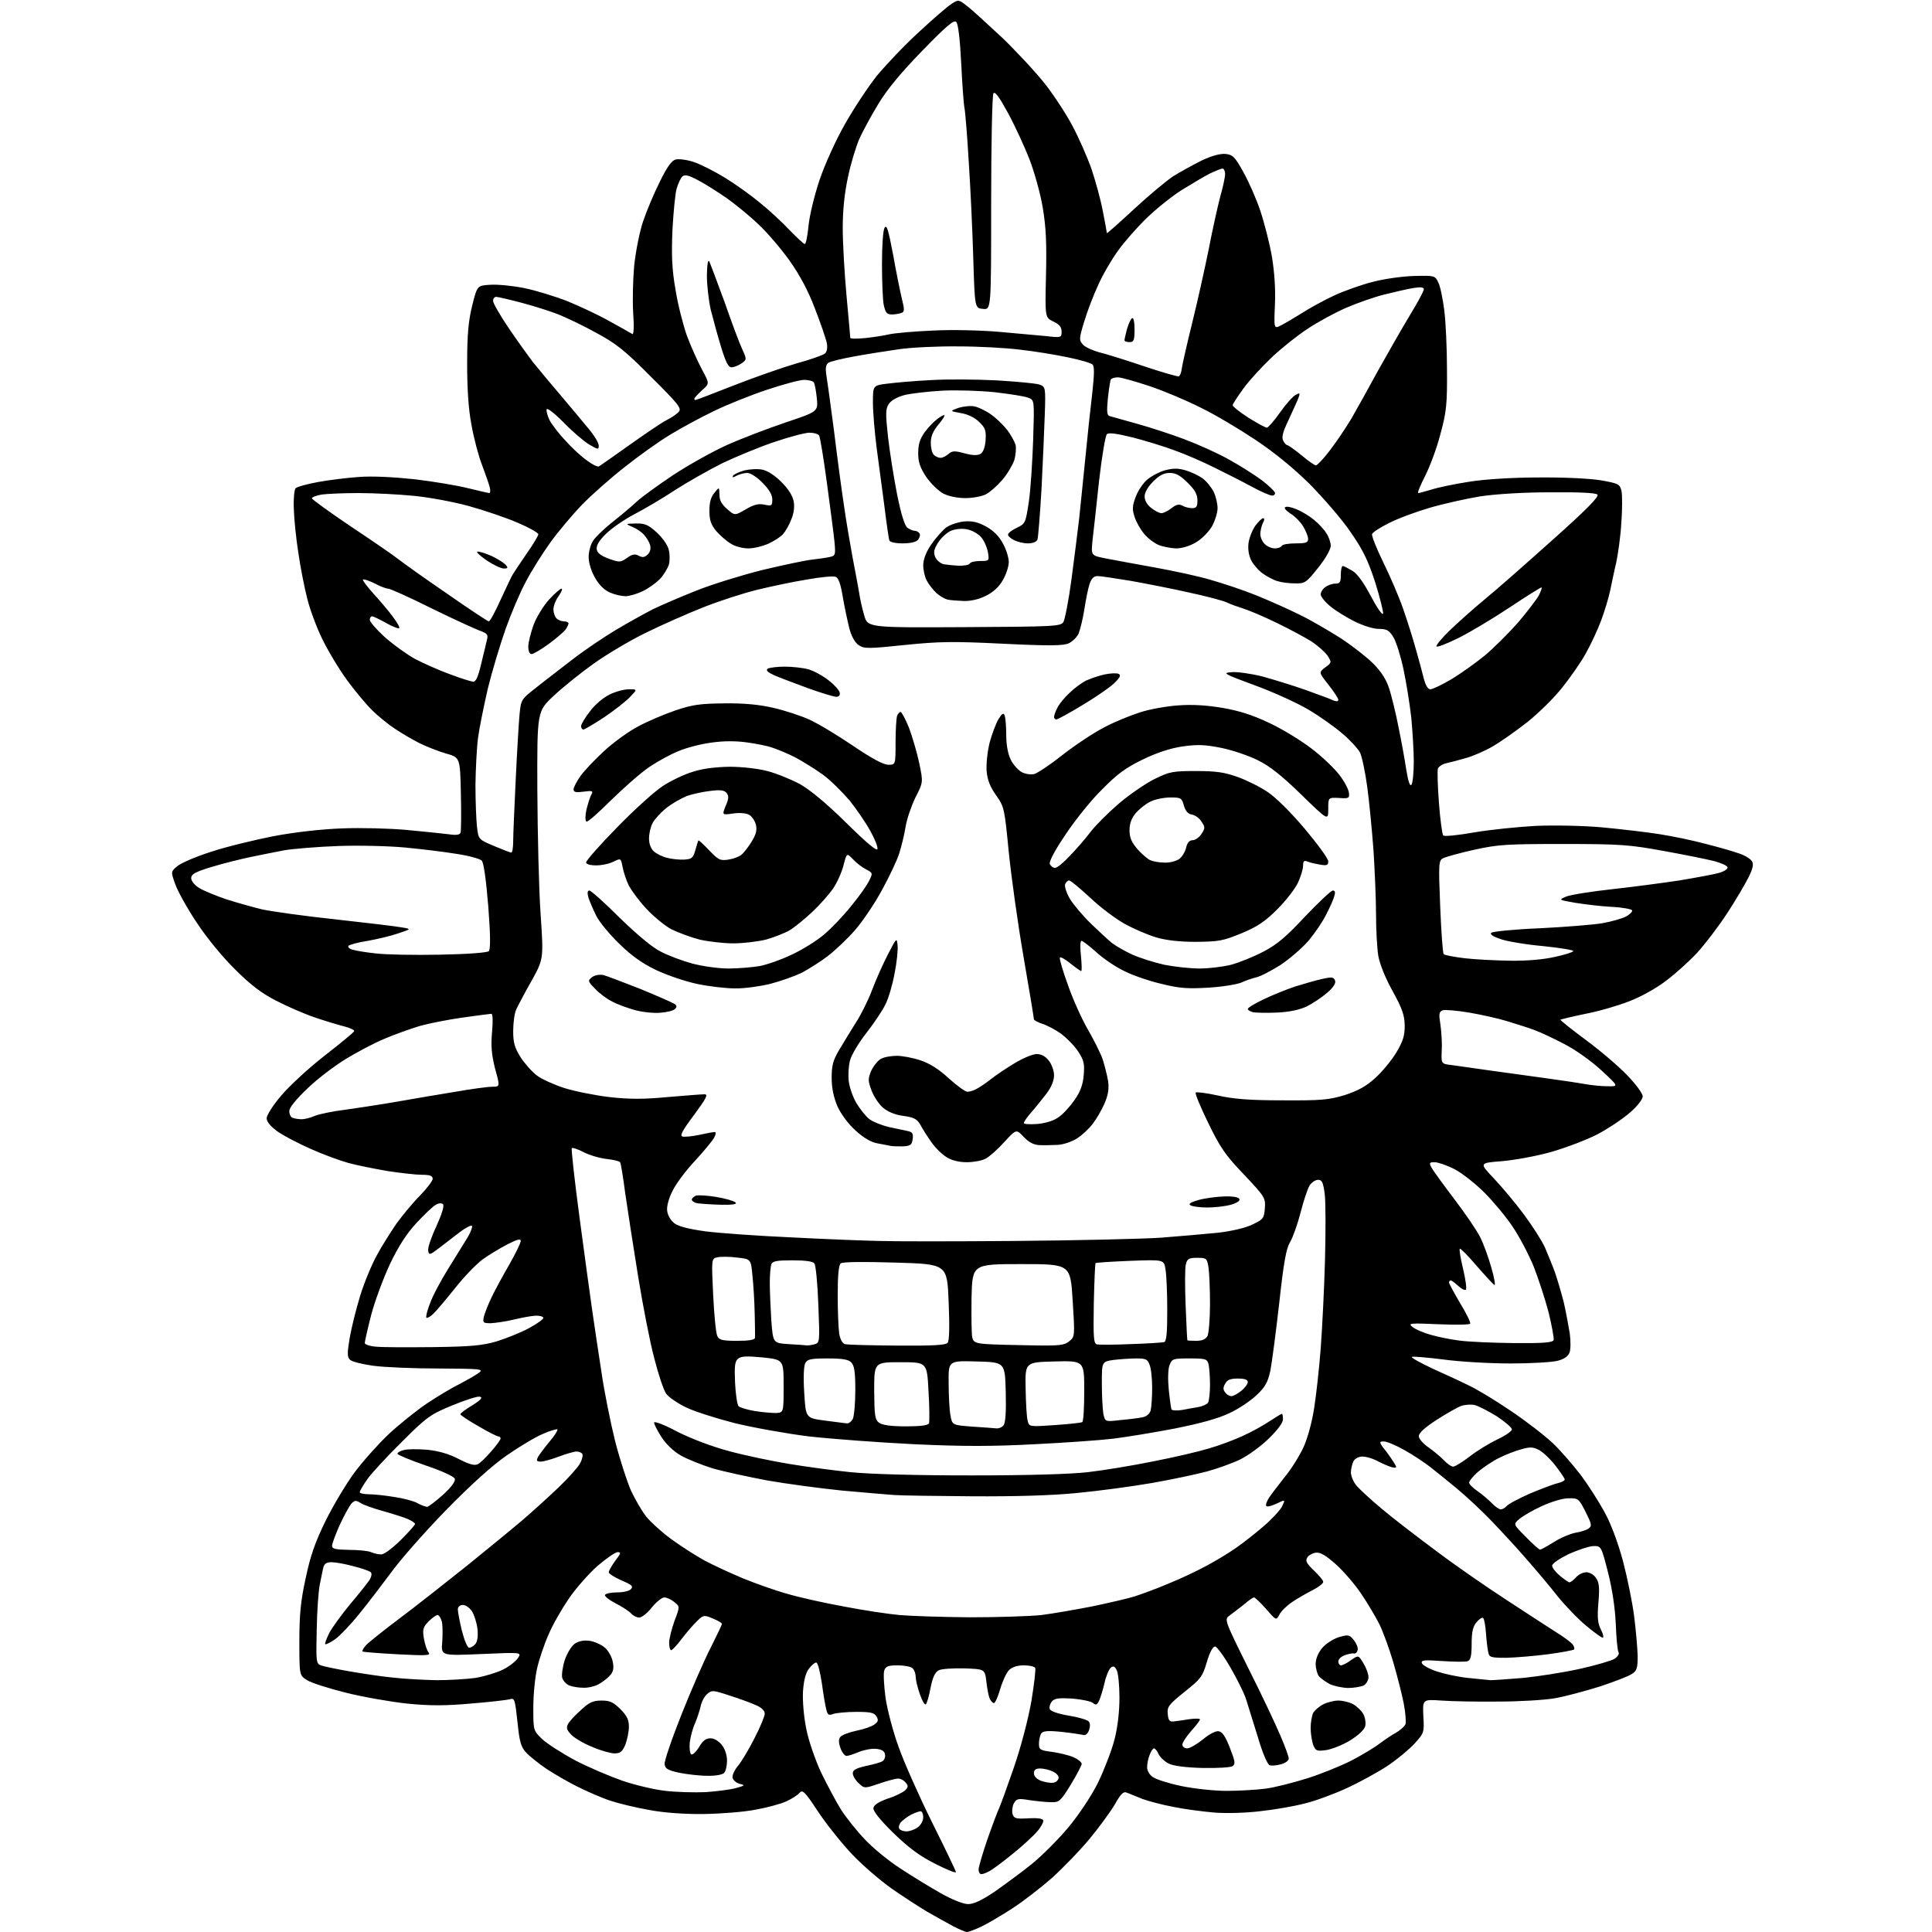 <?xml version="1.0" encoding="UTF-8" standalone="no"?>
<svg 
  version="1.1" 
  xmlns="http://www.w3.org/2000/svg" 
  xmlns:xlink="http://www.w3.org/1999/xlink" 
  xmlns:svg="http://www.w3.org/2000/svg"
  xmlns:rdf="http://www.w3.org/1999/02/22-rdf-syntax-ns#"
  xmlns:cc="http://creativecommons.org/ns#"
  xmlns:dc="http://purl.org/dc/elements/1.1/"
  viewBox="0 0 768 768"
  width="768"
  height="768"
>
<style>svg {background-color: white; }</style>"
<path stroke="none" fill="black" fill-rule="evenodd" d="M384.4,768.0C383.8,768.0 381.4,767.0 378.9,765.7C376.5,764.4 371.8,761.8 368.5,759.9C365.2,757.9 358.8,753.8 354.4,750.7C350.0,747.6 343.0,741.6 338.9,737.3C334.8,733.0 328.7,725.4 325.3,720.3C319.9,712.1 319.0,711.3 317.8,712.7C317.1,713.6 314.7,715.1 312.5,716.1C310.3,717.1 304.8,718.6 300.2,719.4C295.6,720.3 286.4,721.0 279.7,721.1C272.2,721.2 263.9,720.6 258.1,719.5C252.9,718.6 245.9,716.9 242.6,715.8C239.2,714.7 233.3,712.1 229.5,710.2C225.7,708.3 220.0,705.0 217.0,703.0C214.0,700.9 210.4,698.1 209.1,696.6C207.1,694.5 206.5,692.4 205.7,684.5C204.7,675.4 204.6,674.9 202.6,675.5C201.4,675.8 194.5,676.6 187.1,677.2C176.9,678.1 170.8,678.1 161.8,677.2C155.3,676.5 144.4,674.6 137.6,672.9C130.8,671.2 123.8,669.0 122.1,667.9C119.0,666.0 119.0,666.0 119.0,652.5C119.0,642.0 119.5,636.5 121.5,627.4C123.4,618.4 125.2,613.2 129.5,604.4C132.6,598.2 137.8,589.5 141.1,585.1C144.4,580.7 150.4,574.0 154.5,570.1C158.6,566.3 165.4,560.8 169.7,557.9C173.9,555.1 179.9,551.5 183.0,550.0C186.0,548.4 189.4,546.5 190.5,545.6C192.3,544.2 190.9,544.1 174.3,544.0C164.3,544.0 152.6,543.5 148.3,542.9C144.0,542.3 139.9,541.3 139.1,540.5C138.0,539.4 138.0,537.9 139.0,531.9C139.7,527.8 141.6,520.2 143.2,515.0C144.8,509.8 147.8,502.6 149.8,499.0C151.7,495.4 155.3,489.8 157.6,486.4C160.0,483.1 164.2,478.0 167.0,475.2C169.7,472.4 172.0,469.4 172.0,468.6C172.0,467.4 170.9,467.0 167.8,467.0C165.4,467.0 159.2,466.3 154.0,465.5C148.8,464.6 141.8,463.2 138.5,462.3C135.2,461.4 128.4,458.9 123.5,456.7C118.5,454.5 112.6,451.4 110.2,449.7C107.5,447.7 106.0,445.9 106.0,444.5C106.0,443.3 108.6,439.2 111.9,435.4C115.1,431.6 122.8,424.5 129.1,419.6C135.4,414.7 140.6,410.4 140.8,409.9C141.0,409.5 139.2,408.6 136.8,408.0C134.4,407.4 129.1,405.8 125.0,404.4C120.9,403.0 114.0,400.0 109.6,397.7C103.9,394.8 99.4,391.3 93.4,385.3C88.5,380.5 82.1,372.7 78.1,366.6C74.3,360.9 70.5,354.0 69.6,351.3C67.9,346.5 67.9,346.5 70.5,344.3C71.9,343.1 77.9,340.5 83.9,338.6C89.9,336.6 101.1,333.9 108.7,332.4C117.1,330.8 127.8,329.6 136.0,329.3C143.4,329.0 154.9,329.3 161.5,329.9C168.1,330.5 175.6,331.3 178.1,331.6C181.5,332.1 182.8,331.9 183.1,330.9C183.3,330.1 183.4,323.1 183.2,315.3C182.9,301.1 182.9,301.1 177.2,299.5C174.1,298.6 169.3,296.7 166.5,295.3C163.8,293.9 159.5,291.4 157.0,289.7C154.5,288.1 150.6,284.9 148.2,282.6C145.8,280.3 141.2,274.8 137.9,270.3C134.7,265.9 130.2,258.4 128.0,253.8C125.8,249.3 123.1,242.0 122.1,237.8C121.0,233.5 119.4,225.4 118.6,219.8C117.7,214.1 116.9,206.3 116.8,202.3C116.6,198.3 117.0,194.6 117.5,194.1C118.1,193.5 122.1,192.4 126.5,191.6C130.9,190.8 138.2,189.9 142.7,189.6C147.9,189.2 156.2,189.6 164.7,190.5C172.3,191.4 181.9,193.0 186.2,194.1C190.4,195.1 194.1,196.0 194.5,196.0C194.9,196.0 195.0,195.0 194.7,193.8C194.4,192.5 193.0,188.5 191.6,184.8C190.2,181.2 188.3,174.0 187.4,168.8C186.2,162.6 185.7,154.5 185.7,144.5C185.7,133.0 186.2,127.6 187.7,121.5C189.7,113.5 189.7,113.5 194.9,113.2C197.8,113.0 203.8,113.6 208.3,114.5C212.8,115.4 220.6,117.8 225.5,119.7C230.4,121.7 238.1,125.3 242.5,127.8C246.9,130.2 250.9,132.5 251.4,132.8C251.9,133.1 252.1,129.6 251.7,124.4C251.4,119.6 251.6,111.1 252.1,105.6C252.7,100.0 254.2,92.3 255.6,88.1C257.0,83.9 260.0,76.8 262.3,72.2C265.2,66.3 267.0,63.8 268.6,63.4C269.9,63.1 273.1,63.5 275.8,64.4C278.5,65.3 284.0,68.1 288.1,70.6C292.2,73.1 298.5,77.6 302.1,80.6C305.7,83.5 311.0,88.4 313.9,91.5C316.8,94.5 319.5,97.0 319.9,97.0C320.4,97.0 321.0,93.7 321.4,89.8C321.8,85.6 323.7,77.8 325.8,71.5C327.9,65.3 332.3,55.6 335.9,49.3C339.4,43.1 345.1,34.5 348.5,30.2C352.0,26.0 359.4,18.1 365.1,12.9C370.8,7.6 376.7,2.5 378.3,1.5C381.0,-0.2 381.1,-0.2 384.3,2.3C386.2,3.7 392.5,9.5 398.5,15.1C404.4,20.8 412.1,29.1 415.6,33.6C419.1,38.1 424.0,45.6 426.4,50.2C428.8,54.7 432.2,62.4 433.9,67.2C435.5,72.0 437.6,79.6 438.4,84.0C439.3,88.5 440.0,92.4 440.0,92.7C440.0,92.9 444.8,88.7 450.6,83.3C456.4,77.9 463.5,72.0 466.3,70.1C469.2,68.3 474.3,65.5 477.7,63.8C481.7,61.9 485.1,61.0 487.2,61.2C490.0,61.5 490.9,62.3 494.2,68.3C496.3,72.0 499.4,79.0 501.0,83.8C502.6,88.6 504.7,96.8 505.6,102.0C506.6,108.0 507.1,115.0 506.8,121.2C506.4,130.8 506.4,130.8 509.3,129.3C510.9,128.5 514.7,126.2 517.8,124.3C520.9,122.3 526.6,119.2 530.5,117.4C534.4,115.6 541.4,113.1 545.9,112.0C550.5,110.8 557.8,109.8 562.3,109.7C570.2,109.5 570.5,109.6 571.7,112.2C572.5,113.6 573.5,118.6 574.1,123.2C574.7,127.8 575.2,138.5 575.2,147.0C575.3,160.6 575.0,163.7 572.6,172.5C571.2,178.0 568.4,185.5 566.5,189.2C564.6,193.0 563.3,196.0 563.8,196.0C564.3,196.0 566.6,195.3 569.1,194.6C571.5,193.8 578.2,192.4 584.0,191.5C590.1,190.5 601.5,189.8 611.5,189.8C621.6,189.7 631.6,190.2 636.2,190.9C643.5,192.2 643.9,192.4 644.6,195.3C644.9,196.9 644.9,202.6 644.5,207.9C644.2,213.2 643.2,220.2 642.5,223.5C641.7,226.8 640.7,231.8 640.1,234.6C639.5,237.5 637.9,242.8 636.5,246.6C635.1,250.4 632.3,256.3 630.4,259.7C628.5,263.2 624.3,269.2 621.1,273.2C618.0,277.2 611.7,283.4 607.2,287.0C602.6,290.6 596.4,295.0 593.2,296.8C590.1,298.6 585.2,300.7 582.5,301.4C579.8,302.2 576.3,303.1 574.9,303.4C573.4,303.7 572.0,304.7 571.6,305.5C571.3,306.3 571.5,312.5 572.0,319.2C572.5,325.8 573.3,331.7 573.7,332.1C574.2,332.6 579.7,332.0 586.0,330.9C592.3,329.8 603.4,328.7 610.5,328.3C617.9,328.0 629.4,328.2 637.0,328.9C644.4,329.6 654.7,330.8 659.7,331.6C664.8,332.4 673.1,334.1 678.2,335.5C683.3,336.8 689.3,338.5 691.4,339.3C693.6,340.0 695.8,341.4 696.4,342.3C697.2,343.5 696.8,345.2 695.1,348.7C693.8,351.3 690.0,357.8 686.6,363.0C683.2,368.2 677.8,375.3 674.6,378.8C671.4,382.2 665.8,387.3 662.1,390.0C658.5,392.8 652.0,396.4 647.7,398.0C643.4,399.7 635.6,402.0 630.3,403.0C625.0,404.1 620.5,405.2 620.3,405.3C620.1,405.5 624.7,409.2 630.4,413.4C636.2,417.7 643.6,424.0 646.9,427.5C650.3,431.0 653.0,434.7 653.0,435.8C653.0,437.0 650.9,439.7 648.0,442.2C645.2,444.7 639.5,448.5 635.2,450.8C631.0,453.0 622.6,456.2 616.7,457.9C610.7,459.6 601.8,461.2 596.9,461.6C588.0,462.3 588.0,462.3 593.8,468.4C597.0,471.8 602.4,478.2 605.8,482.8C609.2,487.4 612.9,493.2 614.1,495.8C615.2,498.4 617.1,503.0 618.2,506.0C619.2,509.0 620.8,514.4 621.7,518.0C622.5,521.6 623.5,527.0 624.0,530.0C624.4,533.0 624.4,536.5 623.9,537.7C623.4,539.1 621.7,540.3 619.3,540.9C617.2,541.5 608.7,542.0 600.5,542.0C592.2,542.0 580.1,541.3 573.6,540.4C567.1,539.6 561.5,539.1 561.2,539.4C560.9,539.7 564.7,541.8 569.6,544.1C574.5,546.3 581.0,549.3 584.0,550.8C587.0,552.2 594.5,556.7 600.5,560.8C606.5,564.8 614.1,570.7 617.4,573.8C620.6,576.9 625.6,582.7 628.5,586.5C631.4,590.4 635.6,597.0 637.9,601.2C640.5,606.0 643.2,613.3 645.2,620.7C646.9,627.2 648.9,637.0 649.6,642.5C650.3,648.0 650.9,655.1 651.0,658.2C651.0,663.1 650.7,664.2 648.7,665.4C647.5,666.3 641.7,668.5 636.0,670.4C630.2,672.2 622.1,674.4 618.0,675.1C613.9,675.8 603.8,676.4 595.5,676.4C587.2,676.5 577.1,676.3 573.0,676.0C565.5,675.5 565.5,675.5 565.8,682.2C566.2,688.6 566.1,688.9 562.4,693.0C560.3,695.3 555.4,699.4 551.5,702.0C547.7,704.5 540.4,708.5 535.4,710.8C530.4,713.1 522.9,715.9 518.7,716.9C514.5,718.0 506.5,719.4 500.8,720.0C495.1,720.7 487.0,720.9 482.5,720.5C478.1,720.1 470.9,719.2 466.6,718.3C462.2,717.5 456.6,716.0 454.1,715.1C451.6,714.1 448.8,712.9 447.9,712.6C446.6,712.0 445.5,713.1 443.2,717.2C441.5,720.1 437.0,726.3 433.1,731.0C429.2,735.7 422.5,742.6 418.3,746.4C414.0,750.2 406.8,755.8 402.3,758.7C397.8,761.6 392.2,764.9 389.8,766.0C387.4,767.1 385.0,768.0 384.4,768.0zM384.7,756.9C386.9,757.0 390.1,755.5 395.2,752.1C399.2,749.3 405.9,744.4 410.0,741.1C414.1,737.8 420.7,731.2 424.7,726.4C429.0,721.2 433.8,714.0 436.5,708.6C438.9,703.6 441.9,695.9 443.0,691.6C444.3,686.6 445.0,680.4 445.0,674.8C445.0,669.9 444.5,665.0 443.9,663.9C443.1,662.3 442.5,662.1 441.5,663.0C440.8,663.6 439.6,666.4 439.0,669.3C438.3,672.2 437.3,675.3 436.8,676.3C436.0,677.8 435.6,677.9 434.4,676.9C433.6,676.3 429.9,675.5 426.2,675.2C420.8,674.9 419.2,675.1 418.1,676.4C417.4,677.3 417.0,678.6 417.3,679.4C417.6,680.2 420.6,681.3 424.9,682.0C428.7,682.6 432.3,683.7 432.8,684.3C433.4,685.0 433.4,686.4 432.9,687.8C432.3,689.4 431.4,690.0 430.3,689.6C429.3,689.4 425.4,688.8 421.6,688.4C416.3,687.9 414.6,688.1 413.9,689.1C413.4,689.9 413.0,691.7 413.0,693.1C413.0,695.5 413.4,695.8 418.2,696.4C421.0,696.8 424.8,697.7 426.7,698.5C428.5,699.3 430.0,700.5 430.0,701.2C429.9,701.9 428.0,705.6 425.6,709.5C421.6,716.0 421.0,716.5 417.9,716.4C416.0,716.4 412.2,716.0 409.3,715.6C404.7,714.8 404.1,715.0 403.0,716.9C402.4,718.1 402.2,720.0 402.5,721.1C403.1,722.9 403.9,723.1 408.8,722.8C412.3,722.6 414.5,722.9 414.7,723.6C414.9,724.2 413.9,726.2 412.4,727.9C411.0,729.6 406.6,733.7 402.6,736.9C398.7,740.1 394.5,743.2 393.3,743.8C392.1,744.5 390.7,745.0 390.1,745.0C389.5,745.0 389.0,744.2 389.0,743.2C389.0,742.2 390.6,736.7 392.6,730.9C394.6,725.2 396.7,719.7 397.2,718.7C397.7,717.7 400.3,710.5 403.0,702.7C405.9,694.3 408.7,683.5 410.0,676.2C411.1,669.4 411.8,663.5 411.5,663.0C411.1,662.4 409.1,662.0 406.9,662.0C404.4,662.0 402.3,662.7 401.1,663.9C400.1,664.9 398.5,668.3 397.6,671.4C396.7,674.5 395.6,677.0 395.1,677.0C394.6,677.0 393.9,676.2 393.4,675.2C393.0,674.3 392.4,671.2 392.1,668.5C391.5,663.5 391.5,663.5 383.3,663.2C378.7,663.1 374.1,663.4 373.1,664.0C371.7,664.7 370.7,666.9 369.9,671.0C369.3,674.3 368.4,677.3 368.0,677.5C367.5,677.8 366.5,675.9 365.6,673.3C364.7,670.7 364.0,667.7 364.0,666.5C364.0,665.4 363.5,663.9 362.8,663.2C362.1,662.5 359.5,662.0 356.9,662.0C353.0,662.0 352.0,662.4 351.5,664.1C351.1,665.2 351.4,670.1 352.0,674.8C352.7,679.6 355.0,688.4 357.2,694.4C359.3,700.4 365.3,713.9 370.5,724.4C375.7,734.8 380.0,743.8 380.0,744.2C380.0,744.7 376.3,743.2 371.8,740.9C365.6,737.8 361.3,734.6 355.2,728.7C349.7,723.3 347.0,719.9 347.2,718.7C347.4,717.5 349.2,716.3 352.8,715.0C355.8,714.1 358.9,712.5 359.8,711.7C361.1,710.4 361.1,709.8 360.0,708.6C359.3,707.7 358.0,707.0 357.0,707.0C356.1,707.0 352.7,707.9 349.5,709.0C343.6,711.0 343.6,711.0 341.3,708.8C340.0,707.6 339.0,705.9 339.0,704.9C339.0,703.6 340.3,702.9 344.2,702.0C347.1,701.4 350.1,700.6 350.8,700.1C351.6,699.6 352.0,698.4 351.8,697.4C351.6,696.1 350.5,695.4 348.3,695.2C346.6,695.0 343.5,695.6 341.5,696.4C339.4,697.3 337.2,698.0 336.5,698.0C335.8,698.0 334.7,696.6 334.1,694.9C333.3,692.6 333.3,691.3 334.1,690.4C334.7,689.7 337.5,688.6 340.4,688.0C343.4,687.4 346.6,686.3 347.6,685.5C349.1,684.4 349.3,683.8 348.4,682.3C347.5,680.8 346.0,680.5 340.4,680.5C336.6,680.5 332.5,680.9 331.3,681.3C329.4,682.0 329.0,681.7 328.5,679.7C328.1,678.3 327.3,673.6 326.7,669.1C326.0,664.6 325.1,660.9 324.5,660.9C323.9,660.8 322.6,662.0 321.5,663.4C320.2,665.2 319.5,668.1 319.2,672.4C319.0,676.1 319.5,682.3 320.5,687.2C321.4,691.9 324.0,699.4 326.4,704.6C328.8,709.5 332.4,716.3 334.4,719.5C336.5,722.7 340.8,728.1 343.9,731.3C347.0,734.6 353.3,739.8 358.0,742.8C362.7,745.9 369.9,750.3 374.0,752.6C378.2,755.0 382.9,756.9 384.7,756.9zM360.3,728.0C361.6,728.0 363.6,727.3 364.8,726.4C366.0,725.6 367.0,723.8 367.0,722.4C367.0,721.1 366.5,720.0 366.0,720.0C365.4,720.0 363.7,720.6 362.1,721.4C360.6,722.2 358.8,723.6 358.1,724.4C357.4,725.2 357.1,726.4 357.5,727.0C357.8,727.5 359.1,728.0 360.3,728.0zM280.5,712.4C284.9,712.1 290.3,711.4 292.5,710.8C296.2,709.8 296.3,709.6 294.0,709.1C292.6,708.7 291.4,707.6 291.2,706.7C291.0,705.7 292.0,703.6 293.3,702.0C294.7,700.4 297.7,695.4 299.9,691.0C302.2,686.6 304.0,682.2 304.0,681.2C304.0,680.0 302.7,678.7 300.2,677.7C298.2,676.8 293.5,675.1 289.7,673.9C283.3,671.8 282.9,671.8 281.0,673.5C280.0,674.4 278.8,676.6 278.5,678.4C278.1,680.1 277.1,683.1 276.3,685.0C275.4,686.9 274.5,690.3 274.2,692.6C274.0,694.9 274.2,697.0 274.8,697.4C275.3,697.7 276.7,696.4 277.9,694.5C279.3,692.0 280.6,691.0 282.4,691.0C283.9,691.0 285.7,692.1 286.9,693.6C288.2,695.2 289.0,697.7 289.0,699.9C289.0,702.0 288.5,704.1 287.8,704.8C287.1,705.5 284.2,706.0 281.1,705.9C278.0,705.9 273.0,705.3 270.0,704.7C265.5,703.7 264.4,703.1 264.2,701.3C264.0,700.1 267.1,691.1 271.0,681.3C274.9,671.5 280.1,659.6 282.6,654.8C285.0,650.0 287.0,645.8 287.0,645.5C287.0,645.2 285.4,644.2 283.4,643.4C279.9,641.9 279.6,642.0 277.3,644.2C275.9,645.5 273.2,648.6 271.2,651.2C269.2,653.9 267.2,656.0 266.8,656.0C266.4,656.0 266.0,654.7 266.0,653.0C266.0,651.4 267.0,647.5 268.1,644.4C270.3,638.6 270.3,638.6 268.0,636.8C266.8,635.8 265.0,635.0 264.1,635.0C263.1,635.0 260.9,636.8 259.1,639.0C257.4,641.2 255.1,643.0 254.1,643.0C253.1,643.0 251.7,642.3 250.9,641.4C250.2,640.6 247.4,638.7 244.8,637.4C242.1,636.0 240.2,634.5 240.5,634.0C240.8,633.4 243.1,633.0 245.4,633.0C247.9,633.0 250.3,632.4 250.9,631.6C251.8,630.5 251.0,629.9 247.0,628.2C244.3,627.0 242.0,625.6 242.0,625.0C242.0,624.4 243.2,622.3 244.6,620.4C246.8,617.5 247.0,617.0 245.5,617.0C244.6,617.0 241.0,619.5 237.5,622.5C234.0,625.6 228.9,631.4 226.1,635.5C223.3,639.6 219.6,646.0 218.0,649.9C216.3,653.7 214.3,659.7 213.5,663.2C212.7,666.7 212.0,673.6 212.0,678.7C212.0,687.9 212.0,687.9 215.5,691.3C217.4,693.1 223.3,696.9 228.7,699.8C234.1,702.6 242.6,706.2 247.5,707.9C252.5,709.6 260.1,711.4 264.5,711.9C268.9,712.4 276.1,712.6 280.5,712.4zM487.5,711.9C492.4,711.9 499.5,711.5 503.2,711.0C506.9,710.5 514.3,708.6 519.7,706.9C525.1,705.2 533.0,702.0 537.3,699.8C541.5,697.6 546.5,694.6 548.4,693.1C550.3,691.7 553.2,689.7 554.9,688.8C556.6,687.8 558.3,686.3 558.7,685.4C559.0,684.5 558.7,680.8 558.0,677.1C557.3,673.5 555.4,666.1 553.8,660.6C552.2,655.2 549.7,648.4 548.3,645.6C546.9,642.8 543.7,637.4 541.2,633.7C538.7,629.9 534.1,624.6 531.1,621.9C527.1,618.3 524.8,617.0 523.1,617.2C521.8,617.4 520.2,618.2 519.7,619.1C518.8,620.5 519.4,621.5 522.3,624.3C524.3,626.2 526.0,628.2 526.0,628.8C526.0,629.5 524.1,630.9 521.8,632.1C519.4,633.3 515.8,635.4 513.7,636.8C511.6,638.2 509.3,640.4 508.6,641.8C507.3,644.2 507.3,644.2 503.3,639.6C501.1,637.1 498.9,635.0 498.5,635.0C498.1,635.0 496.3,636.2 494.5,637.8C492.6,639.3 490.1,641.2 488.9,642.1C486.6,643.7 486.6,643.7 496.2,663.1C501.6,673.8 507.3,685.9 509.0,690.0C510.8,694.1 512.2,698.1 512.3,698.9C512.4,699.8 511.1,700.8 509.3,701.3C507.5,701.8 505.5,702.0 504.7,701.7C503.8,701.4 501.8,696.6 500.1,690.8C498.3,685.1 496.3,678.5 495.5,676.0C494.8,673.5 491.9,667.7 489.2,663.0C486.5,658.3 483.7,654.5 483.0,654.5C482.1,654.5 480.8,657.0 479.7,660.8C478.0,666.6 477.2,667.5 470.8,672.6C464.6,677.6 463.9,678.5 464.2,681.3C464.4,683.8 464.9,684.5 466.5,684.3C467.6,684.2 470.4,683.8 472.8,683.4C475.1,683.1 477.0,683.1 477.0,683.5C477.0,683.9 475.4,686.0 473.5,688.1C471.6,690.3 470.0,692.7 470.0,693.5C470.0,694.3 470.9,695.0 471.9,695.0C473.0,695.0 475.7,693.4 478.1,691.5C480.6,689.4 483.2,688.0 484.4,688.2C485.9,688.4 487.1,690.2 488.9,694.8C491.0,700.2 491.2,701.3 489.9,702.1C489.1,702.6 483.8,702.9 478.0,702.8C471.2,702.6 466.4,702.0 464.5,701.0C462.9,700.2 461.1,698.5 460.5,697.2C460.0,696.0 459.2,695.0 458.7,695.0C458.3,695.0 457.5,696.2 457.0,697.6C456.4,699.0 456.0,701.2 456.0,702.5C456.0,704.0 457.0,705.6 458.4,706.5C459.8,707.4 464.8,709.0 469.7,710.0C474.5,711.0 482.6,711.9 487.5,711.9zM418.5,708.7C419.6,708.6 420.6,707.8 420.8,706.9C421.0,706.0 420.0,704.9 418.5,704.2C417.1,703.5 414.8,703.0 413.5,703.0C411.7,703.0 411.0,703.5 411.0,704.9C411.0,706.1 412.1,707.2 413.8,707.9C415.3,708.4 417.4,708.8 418.5,708.7zM244.3,697.0C242.8,697.0 238.8,695.9 235.6,694.5C232.3,693.2 228.5,691.0 227.2,689.7C225.3,687.7 225.0,686.9 225.8,685.3C226.4,684.2 228.7,681.7 231.0,679.7C234.2,676.7 235.8,676.0 239.1,676.0C242.4,676.0 243.8,676.6 246.6,679.4C249.2,682.0 250.0,683.6 250.0,686.4C250.0,688.4 249.3,691.6 248.6,693.5C247.4,696.3 246.6,697.0 244.3,697.0zM527.1,695.7C523.4,696.2 523.0,696.0 522.0,693.6C521.5,692.1 521.0,689.1 521.0,686.9C521.0,684.7 521.5,682.0 522.0,680.9C522.6,679.9 524.4,678.3 526.0,677.5C527.6,676.7 530.3,676.0 532.0,676.0C533.7,676.0 536.3,676.6 537.8,677.4C539.3,678.2 541.2,680.0 541.9,681.3C542.7,682.7 543.0,684.9 542.7,686.2C542.3,687.6 540.0,689.8 536.6,691.9C533.6,693.7 529.3,695.4 527.1,695.7zM231.8,670.9C230.0,670.9 227.5,670.5 226.3,670.0C225.1,669.5 223.9,668.2 223.5,667.0C223.2,665.9 223.6,662.7 224.5,659.9C225.5,657.0 227.2,654.3 228.6,653.3C230.3,652.3 232.2,651.9 234.7,652.3C236.7,652.7 239.3,653.9 240.6,655.1C241.9,656.3 243.3,658.8 243.6,660.7C244.1,663.2 243.8,664.6 242.4,666.1C241.3,667.3 239.3,668.8 237.8,669.6C236.3,670.4 233.6,671.0 231.8,670.9zM535.8,671.0C533.4,670.9 530.1,670.2 528.5,669.4C526.9,668.5 524.9,667.1 524.2,666.2C523.6,665.3 523.0,663.2 523.0,661.4C523.0,659.4 524.0,657.0 525.6,655.1C527.0,653.4 530.0,651.5 532.2,650.8C536.0,649.7 536.4,649.8 538.2,652.0C539.2,653.3 539.9,655.0 539.7,655.9C539.5,656.8 538.9,657.4 538.2,657.3C537.6,657.1 535.9,657.5 534.5,658.0C533.1,658.5 532.0,659.6 532.0,660.5C532.0,661.3 532.5,662.0 533.1,662.0C533.7,662.0 535.5,661.1 537.1,659.9C540.0,657.9 540.0,657.9 542.0,661.2C543.1,663.0 544.0,665.5 544.0,666.7C544.0,667.9 543.1,669.4 542.1,670.0C541.0,670.5 538.2,671.0 535.8,671.0zM173.5,667.9C178.4,667.9 185.4,667.5 189.0,667.0C192.6,666.4 197.5,664.9 199.9,663.7C202.4,662.5 205.0,660.4 205.9,659.1C207.4,656.8 207.4,656.8 191.3,657.5C175.3,658.2 175.3,658.2 175.8,652.7C176.0,649.6 176.0,645.9 175.6,644.5C175.2,643.1 174.5,642.0 173.9,642.0C173.4,642.0 171.8,643.1 170.4,644.5C168.2,646.8 167.9,647.6 168.5,651.3C168.9,653.6 169.7,656.1 170.4,656.9C171.3,658.1 169.6,658.2 158.0,657.6C150.6,657.2 144.4,656.7 144.1,656.5C143.9,656.2 144.5,655.1 145.5,654.0C146.5,652.9 152.5,648.1 158.9,643.3C165.3,638.5 177.5,628.9 186.0,622.1C194.5,615.2 204.4,607.1 207.9,604.1C211.5,601.0 217.7,595.4 221.8,591.5C225.9,587.6 229.8,583.2 230.6,581.7C231.4,580.2 231.8,578.5 231.5,578.0C231.2,577.4 230.1,577.0 229.2,577.0C228.3,577.0 225.1,577.9 222.2,579.0C219.3,580.1 216.1,581.0 215.0,581.0C213.3,581.0 213.1,580.7 213.9,579.1C214.5,578.1 216.5,575.4 218.5,573.0C220.5,570.7 221.8,568.5 221.6,568.2C221.3,568.0 218.7,568.7 215.8,570.0C212.9,571.2 206.4,575.1 201.5,578.5C195.7,582.5 187.2,590.2 177.5,600.1C169.2,608.6 159.6,619.5 156.0,624.4C152.4,629.2 146.6,636.9 143.0,641.3C139.4,645.8 134.9,650.5 133.1,651.7C131.2,653.0 129.5,653.8 129.3,653.6C129.0,653.4 129.8,651.4 130.9,649.1C132.1,646.9 135.8,641.8 139.1,637.8C142.5,633.8 145.9,629.5 146.8,628.2C147.7,626.8 147.9,625.5 147.4,625.0C146.9,624.5 143.8,623.4 140.5,622.6C137.3,621.7 133.3,621.0 131.8,621.0C129.8,621.0 128.9,621.6 128.5,623.2C128.2,624.5 127.6,627.5 127.1,630.0C126.6,632.5 126.0,640.5 125.9,647.9C125.6,660.4 125.7,661.3 127.5,662.0C128.6,662.4 133.8,663.5 139.0,664.4C144.2,665.3 152.1,666.5 156.5,666.9C160.9,667.4 168.6,667.8 173.5,667.9zM592.5,667.9C593.6,667.9 599.5,667.5 605.5,667.0C611.5,666.4 621.7,664.8 628.0,663.4C634.3,662.0 640.5,660.2 641.8,659.4C643.0,658.6 643.8,657.4 643.4,656.8C643.0,656.3 642.5,651.2 642.3,645.6C642.0,639.1 640.9,631.7 639.2,625.0C636.5,614.5 636.5,614.5 633.2,614.6C631.5,614.7 627.1,616.2 623.5,617.8C619.9,619.6 617.0,621.5 617.0,622.4C617.0,623.2 618.4,625.0 620.1,626.4C621.8,627.8 623.5,629.0 623.9,629.0C624.3,629.0 625.5,628.1 626.5,627.0C627.5,625.9 629.3,625.0 630.6,625.0C631.9,625.0 633.6,626.0 634.4,627.2C635.7,629.0 635.9,631.0 635.4,637.0C634.9,643.0 635.1,645.3 636.4,647.8C637.3,649.6 637.6,651.0 637.1,651.0C636.6,651.0 633.7,648.9 630.7,646.4C627.6,643.9 622.5,638.6 619.3,634.7C616.2,630.7 610.6,624.1 607.0,620.0C603.5,615.9 597.1,609.0 593.0,604.7C588.9,600.4 582.6,594.6 579.1,591.7C575.6,588.8 570.9,585.0 568.6,583.2C566.3,581.4 561.8,578.4 558.4,576.5C555.1,574.6 551.3,573.0 550.1,573.0C548.0,573.0 548.1,573.3 551.5,577.6C553.4,580.2 555.0,582.7 555.0,583.1C555.0,583.6 553.9,583.5 552.5,583.0C551.1,582.5 548.7,581.4 547.0,580.5C545.4,579.7 543.0,579.0 541.6,579.0C540.1,579.0 538.6,579.8 538.0,580.9C537.5,582.0 537.0,584.0 537.0,585.3C537.0,586.6 537.9,588.9 539.1,590.4C540.3,591.9 544.9,596.1 549.3,599.8C553.8,603.6 563.6,611.1 571.0,616.6C578.4,622.2 591.0,630.9 599.0,636.1C607.0,641.3 615.8,647.1 618.7,648.9C621.5,650.6 624.4,652.8 625.1,653.6C625.7,654.4 626.0,655.3 625.7,655.7C625.3,656.0 620.6,656.9 615.3,657.6C609.9,658.3 602.5,658.9 598.8,659.0C592.6,659.0 592.0,658.8 591.6,656.8C591.3,655.5 590.9,652.1 590.7,649.2C590.5,646.3 590.0,643.6 589.6,643.2C589.2,642.8 588.0,643.6 586.9,644.9C585.5,646.6 585.0,648.8 585.0,653.5C585.0,658.1 584.6,659.9 583.5,660.3C582.7,660.7 578.2,660.6 573.4,660.3C566.2,659.8 564.8,659.9 565.2,661.1C565.4,661.9 568.1,663.4 571.1,664.4C574.1,665.4 579.6,666.6 583.5,667.0C587.4,667.4 591.4,667.8 592.5,667.9zM186.5,655.0C187.2,655.0 188.3,654.3 189.0,653.5C189.8,652.5 190.1,650.3 189.8,647.5C189.5,645.0 188.5,641.9 187.6,640.5C186.7,639.1 185.1,638.0 184.0,638.0C182.8,638.0 182.0,638.7 182.0,639.8C182.0,640.7 182.7,644.5 183.6,648.2C184.6,652.1 185.8,655.0 186.5,655.0zM385.5,642.9C396.5,642.9 409.4,642.5 414.0,642.0C418.7,641.4 427.9,639.8 434.5,638.5C441.1,637.1 448.5,635.4 451.0,634.6C453.5,633.8 459.6,631.6 464.5,629.5C469.5,627.5 476.4,624.2 480.0,622.2C483.6,620.3 488.8,617.1 491.5,615.2C494.2,613.3 499.1,609.5 502.3,606.7C505.5,604.0 508.8,600.4 509.6,598.9C511.0,596.0 511.0,596.0 507.5,597.7C505.6,598.6 503.7,599.1 503.4,598.7C503.0,598.4 503.5,596.8 504.5,595.3C505.5,593.8 508.4,590.1 510.8,587.0C513.3,584.0 516.6,578.7 518.2,575.2C519.8,571.7 521.6,565.1 522.4,559.7C523.2,554.7 524.4,544.0 525.0,536.0C525.6,528.0 526.4,512.3 526.7,501.0C527.0,489.7 527.0,477.9 526.6,474.7C526.0,470.0 525.5,469.0 524.0,469.0C522.9,469.0 521.4,470.0 520.6,471.2C519.8,472.5 518.2,477.3 517.0,482.0C515.8,486.7 513.9,492.0 512.8,493.8C511.3,496.3 510.3,501.6 508.5,518.1C507.2,529.6 505.6,541.7 505.0,544.8C504.0,549.4 503.0,551.3 499.6,554.5C497.3,556.7 492.5,560.0 488.8,561.7C484.2,563.9 477.3,565.8 466.8,567.9C458.4,569.5 447.4,571.3 442.5,571.9C437.6,572.5 423.5,573.5 411.3,574.1C394.3,575.0 382.9,575.0 363.4,574.1C349.3,573.4 330.5,572.0 321.6,571.0C312.7,569.9 299.4,567.5 292.0,565.7C284.6,563.8 275.8,561.0 272.6,559.4C269.3,557.8 265.8,555.4 264.8,554.0C263.8,552.6 261.7,546.3 260.1,540.0C258.4,533.7 255.5,518.8 253.6,507.0C251.7,495.2 249.4,480.4 248.5,474.1C247.7,467.9 246.8,462.4 246.5,462.0C246.3,461.6 243.8,461.0 241.1,460.7C238.4,460.4 234.3,459.2 232.0,458.0C229.7,456.8 227.6,456.1 227.3,456.4C227.0,456.6 228.4,469.2 230.4,484.2C232.4,499.2 234.7,516.0 235.5,521.5C236.3,527.0 237.9,537.8 239.1,545.5C240.2,553.2 242.7,565.5 244.5,572.8C246.4,580.2 249.3,589.1 250.9,592.7C252.6,596.3 255.3,600.9 257.0,603.0C258.7,605.1 263.1,609.1 266.8,611.8C270.5,614.5 276.4,618.3 280.0,620.3C283.6,622.2 290.5,625.4 295.3,627.4C300.2,629.4 308.0,632.2 312.7,633.5C317.4,634.9 327.6,637.2 335.4,638.6C343.1,640.1 353.1,641.6 357.5,642.0C361.9,642.4 374.5,642.8 385.5,642.9zM151.5,617.9C152.6,618.0 155.9,615.5 159.2,612.3C162.4,609.1 165.0,606.2 165.0,605.8C165.0,605.4 163.5,604.4 161.8,603.7C160.0,603.0 155.6,601.6 152.0,600.6C148.4,599.6 144.5,598.2 143.4,597.5C141.5,596.3 141.0,596.3 139.6,597.8C138.8,598.8 136.7,602.6 135.0,606.3C133.4,609.9 132.0,613.6 132.0,614.5C132.0,615.7 133.4,616.0 138.8,616.1C142.5,616.1 146.4,616.5 147.5,617.0C148.6,617.5 150.4,617.9 151.5,617.9zM612.2,616.0C612.6,616.0 615.1,614.6 617.7,613.0C620.3,611.3 624.2,609.7 626.2,609.3C628.3,609.0 630.7,608.2 631.5,607.6C632.9,606.6 632.7,605.8 630.3,601.0C627.6,595.7 627.4,595.5 623.4,595.6C621.1,595.6 616.6,597.0 612.9,598.7C609.4,600.3 605.4,602.6 604.0,603.8C601.5,605.9 601.5,605.9 606.5,610.9C609.2,613.7 611.8,616.0 612.2,616.0zM596.6,600.0C597.2,600.0 598.3,599.4 598.9,598.7C599.5,597.9 603.7,595.7 608.2,593.7C612.8,591.8 617.7,589.9 619.2,589.6C620.8,589.2 622.0,588.6 622.0,588.1C622.0,587.7 620.3,585.2 618.3,582.6C616.3,580.0 613.3,577.2 611.8,576.4C609.5,575.2 608.2,575.1 604.8,576.1C602.4,576.7 598.4,578.3 595.8,579.6C593.2,580.9 589.5,583.4 587.5,585.1C585.6,586.8 584.0,588.7 584.0,589.4C584.0,590.0 585.5,591.5 587.4,592.8C589.2,594.0 591.7,596.2 593.0,597.5C594.3,598.9 595.9,600.0 596.6,600.0zM169.7,599.0C170.3,599.0 173.2,596.8 176.1,594.2C179.6,591.0 181.1,588.8 180.8,587.8C180.4,586.9 175.4,584.6 169.1,582.5C163.0,580.4 158.0,578.3 158.0,577.9C158.0,577.4 159.2,576.7 160.6,576.4C162.0,576.0 166.2,576.0 169.9,576.3C174.4,576.8 178.4,577.9 182.4,580.0C186.7,582.2 188.7,582.7 190.0,582.0C191.0,581.5 193.4,579.1 195.4,576.8C197.4,574.5 199.0,572.3 199.0,571.8C199.0,571.4 198.6,571.0 198.1,571.0C197.6,571.0 194.0,569.2 190.1,566.9C186.2,564.7 183.0,562.5 183.0,562.2C183.0,561.8 185.1,560.2 187.8,558.6C191.3,556.4 192.0,555.5 190.7,555.2C189.7,555.0 184.8,556.6 179.7,558.7C171.2,562.2 169.7,563.2 159.9,573.0C154.0,578.8 147.8,585.5 146.1,587.9C144.4,590.3 143.0,592.7 143.0,593.2C143.0,593.6 144.7,594.0 146.8,594.0C148.8,594.0 153.4,594.5 156.9,595.1C160.4,595.6 164.5,596.7 165.9,597.5C167.3,598.3 169.0,598.9 169.7,599.0zM386.5,594.8C372.2,594.7 358.2,594.5 355.5,594.3C352.8,594.1 343.3,593.3 334.5,592.5C325.7,591.6 312.4,589.8 305.0,588.5C297.6,587.1 287.8,585.0 283.3,583.7C278.8,582.3 273.1,580.0 270.5,578.5C267.7,576.9 264.7,574.0 262.9,571.2C261.3,568.7 260.0,566.1 260.0,565.5C260.0,564.8 264.2,566.4 269.2,569.1C275.0,572.0 282.9,575.0 290.0,576.9C296.3,578.6 306.9,580.8 313.5,581.9C320.1,583.0 331.1,584.5 338.0,585.2C345.8,586.0 364.0,586.5 386.0,586.5C408.7,586.5 425.5,586.0 432.5,585.2C438.6,584.5 450.2,582.6 458.5,580.9C466.8,579.3 476.6,577.0 480.5,575.8C484.4,574.7 490.3,572.5 493.8,570.9C497.2,569.4 502.1,566.7 504.6,565.0C507.1,563.4 509.3,562.0 509.6,562.0C509.8,562.0 510.0,563.0 510.0,564.2C510.0,565.6 507.8,568.5 504.2,572.0C501.1,575.0 496.0,578.7 492.9,580.2C489.8,581.7 483.9,583.8 479.9,584.9C475.8,586.0 466.0,588.1 458.0,589.5C450.0,590.9 436.5,592.7 428.0,593.5C418.0,594.5 403.3,594.9 386.5,594.8zM577.7,583.0C578.4,583.0 581.3,581.2 584.2,579.0C587.1,576.7 592.1,573.7 595.2,572.2C598.4,570.7 601.0,568.9 601.0,568.2C601.0,567.5 598.3,565.2 595.0,563.0C591.6,560.9 587.7,558.9 586.1,558.5C584.6,558.2 582.2,558.4 580.8,558.9C579.4,559.4 575.0,561.9 571.1,564.4C566.5,567.4 564.0,569.6 564.0,570.9C564.0,571.9 565.7,573.9 567.9,575.4C570.0,576.9 572.8,579.2 574.0,580.5C575.3,581.9 576.9,583.0 577.7,583.0zM396.1,567.8C397.0,567.9 398.3,567.4 398.9,566.6C399.7,565.7 400.0,561.2 399.8,553.4C399.5,541.5 399.5,541.5 388.2,541.2C377.0,540.9 377.0,540.9 377.1,549.7C377.1,554.5 377.4,560.3 377.8,562.5C378.5,566.5 378.5,566.5 386.5,567.1C390.9,567.4 395.2,567.7 396.1,567.8zM360.1,567.0C366.1,567.0 368.9,566.6 369.3,565.8C369.5,565.1 369.5,559.3 369.1,553.0C368.5,541.5 368.5,541.5 358.0,541.5C347.5,541.5 347.5,541.5 347.5,552.9C347.6,562.8 347.8,564.4 349.5,565.6C350.8,566.5 354.2,567.0 360.1,567.0zM419.3,566.5C424.9,566.1 429.8,565.6 430.2,565.3C430.7,565.1 431.0,559.5 431.0,552.9C431.0,540.9 431.0,540.9 419.2,541.2C407.5,541.5 407.5,541.5 407.7,551.9C407.8,557.6 408.1,563.3 408.5,564.7C409.1,567.2 409.1,567.2 419.3,566.5zM336.7,565.8C337.4,565.9 338.4,565.1 339.0,564.1C339.5,563.0 340.0,557.9 340.0,552.6C340.0,545.3 339.6,542.8 338.4,541.6C337.3,540.4 334.8,540.0 329.0,540.0C322.3,540.0 320.9,540.3 320.1,541.9C319.5,543.0 319.3,547.7 319.7,553.7C320.3,563.7 320.3,563.7 327.9,564.7C332.1,565.2 336.0,565.8 336.7,565.8zM445.4,564.5C448.8,564.2 452.7,563.7 454.1,563.4C455.8,563.1 457.0,562.0 457.4,560.7C457.7,559.5 458.0,555.5 458.0,551.8C458.0,548.1 457.6,544.0 457.0,542.6C456.2,540.3 455.5,540.0 451.7,540.0C449.3,540.0 445.2,540.3 442.6,540.6C438.0,541.3 438.0,541.3 438.0,550.0C438.0,554.8 438.3,560.2 438.6,562.0C439.3,565.2 439.3,565.2 445.4,564.5zM308.5,561.7C311.5,561.5 311.5,561.5 311.5,551.0C311.5,540.5 311.5,540.5 303.2,539.6C296.8,539.0 294.6,539.1 293.4,540.1C292.1,541.2 291.9,543.0 292.2,549.7C292.4,554.3 293.1,558.5 293.6,559.0C294.1,559.5 297.0,560.4 300.0,560.9C303.0,561.4 306.9,561.7 308.5,561.7zM469.8,560.5C471.8,560.1 474.9,559.6 476.5,559.3C478.1,559.0 479.8,558.2 480.2,557.6C480.6,557.0 481.0,553.8 481.0,550.5C481.0,547.2 480.7,543.5 480.4,542.2C479.8,540.2 479.2,540.0 472.9,540.0C466.3,540.0 465.9,540.1 464.9,542.7C464.3,544.2 464.2,548.3 464.6,552.4C465.0,556.3 465.5,559.9 465.7,560.3C466.0,560.7 467.8,560.8 469.8,560.5zM489.5,555.0C490.2,555.0 491.9,554.1 493.4,552.9C494.8,551.8 496.0,550.2 496.0,549.4C496.0,548.4 494.8,548.0 492.0,548.0C489.1,548.0 487.8,548.5 487.0,550.1C486.1,551.6 486.2,552.5 487.1,553.6C487.7,554.4 488.8,555.0 489.5,555.0zM172.0,535.5C187.2,535.3 191.7,534.9 197.5,533.2C201.3,532.0 207.1,529.7 210.2,528.0C213.4,526.3 216.0,524.4 216.0,523.9C216.0,523.4 214.8,523.0 213.2,523.0C211.7,523.0 207.8,523.7 204.5,524.5C201.2,525.3 197.0,525.9 195.1,526.0C192.0,526.0 191.8,525.8 192.4,523.2C192.8,521.7 194.2,518.2 195.5,515.5C196.8,512.8 200.0,506.9 202.5,502.6C205.0,498.2 207.0,494.1 207.0,493.3C207.0,492.3 205.5,492.7 201.8,494.6C198.9,496.1 194.4,498.8 191.9,500.6C189.4,502.4 184.3,507.7 180.7,512.3C177.1,516.8 173.2,521.4 172.1,522.4C170.9,523.5 169.7,524.1 169.5,523.8C169.2,523.5 169.8,521.0 170.9,518.2C171.9,515.3 175.2,509.1 178.2,504.3C181.2,499.4 184.7,493.8 186.0,491.7C187.2,489.6 187.9,487.6 187.6,487.3C187.3,486.9 185.2,488.0 182.9,489.7C180.7,491.4 177.0,494.2 174.7,496.0C170.8,499.0 170.5,499.0 170.2,497.1C170.0,496.0 171.5,491.6 173.5,487.4C175.6,482.7 176.7,479.3 176.1,478.7C175.6,478.2 174.4,478.2 173.3,478.9C172.2,479.4 168.8,482.7 165.7,486.0C161.7,490.3 158.5,495.2 155.0,502.5C152.3,508.3 148.9,517.5 147.5,522.9C146.1,528.4 145.0,533.3 145.0,533.9C145.0,534.4 146.9,535.1 149.2,535.3C151.6,535.6 161.8,535.6 172.0,535.5zM320.5,534.8C321.1,534.9 322.5,534.7 323.7,534.4C325.9,533.8 325.9,533.6 325.3,518.6C325.0,510.3 324.3,502.9 323.7,502.2C323.1,501.4 320.0,501.0 315.0,501.0C308.8,501.0 307.1,501.3 306.6,502.6C306.3,503.5 306.0,506.8 306.0,509.9C306.0,513.1 306.3,519.8 306.6,524.8C307.3,533.9 307.3,533.9 313.4,534.3C316.8,534.5 319.9,534.7 320.5,534.8zM356.6,534.9C370.9,535.0 376.0,534.7 376.7,533.8C377.4,533.0 377.5,526.9 377.1,517.5C376.5,502.5 376.5,502.5 356.0,501.9C342.8,501.5 335.1,501.6 334.2,502.2C333.4,502.9 333.0,506.8 333.0,514.9C333.0,521.3 333.3,528.2 333.6,530.2C334.0,532.4 334.9,534.1 335.9,534.3C336.8,534.6 346.1,534.8 356.6,534.9zM410.1,534.8C421.1,535.0 423.1,534.8 425.0,533.2C427.3,531.4 427.3,531.2 426.4,516.9C425.5,502.5 425.5,502.5 406.0,502.5C386.5,502.5 386.5,502.5 386.2,516.0C386.1,523.4 386.2,530.5 386.5,531.7C386.9,533.5 387.8,534.0 392.3,534.3C395.1,534.5 403.2,534.7 410.1,534.8zM449.5,534.3C456.1,534.1 462.1,533.7 462.8,533.5C463.7,533.2 464.0,529.7 464.0,520.8C464.0,514.0 463.7,506.8 463.3,504.6C462.7,500.7 462.7,500.7 449.3,501.2C441.9,501.5 435.8,501.9 435.5,502.1C435.3,502.3 435.0,509.6 434.8,518.2C434.6,531.5 434.7,534.0 436.0,534.4C436.8,534.6 442.9,534.6 449.5,534.3zM601.8,533.9C613.4,534.0 617.2,533.7 617.6,532.7C617.8,532.0 616.9,527.1 615.6,521.7C614.2,516.4 611.5,508.1 609.6,503.3C607.6,498.5 603.9,491.4 601.2,487.5C598.6,483.6 593.6,477.6 590.0,474.0C586.4,470.4 581.0,466.2 578.1,464.7C575.1,463.2 571.6,462.0 570.3,462.0C568.2,462.0 568.0,462.2 569.1,464.2C569.8,465.5 573.9,471.1 578.2,476.8C582.5,482.4 587.1,489.2 588.4,491.8C589.7,494.4 591.7,499.8 592.8,503.8C594.0,507.8 594.5,511.0 594.1,510.8C593.6,510.6 590.5,507.2 587.0,503.2C583.6,499.2 580.5,496.1 580.3,496.4C580.0,496.7 580.6,500.3 581.6,504.4C582.6,508.6 583.1,512.3 582.7,512.7C582.3,513.0 581.0,512.4 579.7,511.2C578.4,510.0 577.1,509.0 576.7,509.0C576.3,509.0 576.0,509.4 576.0,509.8C576.0,510.2 578.0,513.9 580.4,518.0C582.9,522.1 584.7,525.7 584.4,526.2C584.2,526.6 578.4,526.7 571.7,526.4C560.4,525.9 559.6,526.0 561.5,527.5C562.6,528.4 565.8,529.8 568.7,530.6C571.5,531.4 576.7,532.5 580.2,532.9C583.7,533.4 593.4,533.8 601.8,533.9zM293.0,533.0C297.9,533.0 300.0,532.6 300.1,531.8C300.2,531.1 300.1,526.7 300.0,522.0C299.9,517.3 299.5,510.6 299.1,507.0C298.5,500.5 298.5,500.5 293.0,499.9C290.0,499.5 286.4,499.5 285.2,499.8C282.8,500.3 282.8,500.3 283.5,514.9C283.9,522.9 284.6,530.3 285.2,531.2C285.9,532.7 287.4,533.0 293.0,533.0zM475.5,533.0C477.9,533.0 479.2,532.4 480.0,531.1C480.5,530.0 481.0,524.3 481.0,518.3C481.0,512.4 480.7,505.8 480.4,503.8C479.8,500.2 479.6,500.0 475.9,500.0C472.6,500.0 471.9,500.4 471.4,502.6C471.0,504.0 471.0,511.3 471.3,518.8C471.6,526.4 471.9,532.6 472.0,532.8C472.0,532.9 473.6,533.0 475.5,533.0zM403.5,493.3C427.7,493.1 453.8,492.5 461.5,492.0C469.2,491.4 479.5,490.5 484.5,490.0C490.0,489.3 495.2,488.1 498.0,486.7C502.2,484.7 502.5,484.2 502.8,480.3C503.1,476.2 502.8,475.7 494.5,466.9C487.1,459.2 485.0,456.1 480.3,446.4C477.2,440.1 475.0,434.7 475.3,434.3C475.7,434.0 479.7,434.5 484.2,435.5C490.5,436.9 496.8,437.4 510.0,437.4C525.4,437.5 528.3,437.2 534.6,435.3C539.8,433.6 543.1,431.8 546.6,428.6C549.3,426.2 553.1,421.6 555.0,418.5C557.8,413.8 558.4,411.7 558.4,407.6C558.3,403.5 557.4,400.9 553.6,394.0C550.7,388.8 548.5,383.3 547.9,380.0C547.4,377.0 547.0,369.6 547.0,363.7C547.0,357.7 546.5,346.3 546.0,338.2C545.4,330.1 544.3,318.7 543.5,312.8C542.7,306.9 541.4,300.7 540.6,299.1C539.7,297.5 536.6,294.1 533.6,291.6C530.6,289.0 524.7,284.8 520.3,282.2C516.0,279.6 506.4,275.2 499.0,272.5C486.3,267.8 485.8,267.5 489.6,267.2C491.9,267.0 497.4,267.8 501.8,268.9C506.2,270.1 514.0,272.5 519.1,274.3C524.3,276.2 529.3,278.0 530.2,278.5C531.3,278.9 532.0,278.8 532.0,278.2C532.0,277.6 530.2,274.9 528.1,272.2C524.2,267.3 524.2,267.3 526.8,265.3C529.4,263.4 529.4,263.3 527.7,260.6C526.7,259.2 523.8,256.6 521.2,254.9C518.6,253.3 512.5,250.0 507.5,247.6C502.6,245.2 496.7,242.7 494.5,242.0C492.3,241.3 489.1,240.2 487.5,239.4C485.9,238.7 479.1,236.9 472.5,235.5C465.9,234.0 455.6,232.0 449.5,230.9C443.4,229.9 437.5,229.0 436.3,229.0C434.8,229.0 433.9,229.9 433.1,232.2C432.5,234.0 431.6,238.6 431.0,242.5C430.4,246.3 429.3,250.6 428.7,252.0C428.0,253.4 426.3,255.0 424.9,255.7C422.8,256.7 417.4,256.8 398.9,255.9C378.7,254.9 373.3,255.0 359.6,256.4C345.3,257.9 343.5,257.9 341.4,256.5C339.9,255.5 338.5,253.1 337.6,249.7C336.9,246.9 335.7,241.2 335.0,237.2C334.2,232.2 333.3,229.7 332.2,229.3C331.3,228.9 326.1,229.4 320.6,230.4C315.0,231.3 306.1,233.2 300.8,234.5C295.5,235.8 285.9,238.9 279.6,241.4C273.3,243.9 263.1,248.4 256.8,251.5C250.6,254.5 241.2,260.1 236.0,263.8C230.8,267.5 223.6,273.3 220.0,276.7C213.5,282.8 213.5,282.8 213.6,314.2C213.7,331.4 214.2,353.5 214.9,363.4C216.1,381.2 216.1,381.2 211.3,389.9C208.6,394.6 205.9,399.8 205.2,401.3C204.5,402.8 204.0,406.7 204.0,409.9C204.0,414.5 204.6,416.5 206.9,420.2C208.5,422.7 211.4,426.0 213.4,427.5C215.3,429.0 220.3,431.2 224.3,432.5C228.4,433.8 236.4,435.4 242.2,436.1C250.2,437.0 255.9,437.0 265.4,436.1C272.4,435.5 278.9,435.0 280.0,435.0C281.6,435.0 280.9,436.4 275.9,443.2C271.1,449.6 270.1,451.6 271.4,451.8C272.3,452.0 275.3,451.7 278.1,451.1C280.8,450.5 283.5,450.0 284.1,450.0C284.7,450.0 284.6,450.9 283.9,452.2C283.2,453.5 279.9,457.5 276.4,461.3C272.9,465.0 268.9,470.3 267.5,473.1C265.9,476.1 265.0,479.4 265.2,481.2C265.4,483.1 266.5,485.0 268.1,486.3C269.9,487.6 274.0,488.6 280.6,489.5C286.1,490.2 301.5,491.3 315.0,491.9C328.5,492.6 344.0,493.2 349.5,493.3C355.0,493.5 379.3,493.5 403.5,493.3zM480.0,480.0C477.0,480.0 473.9,479.6 473.2,479.1C472.3,478.6 473.3,477.9 476.5,477.0C479.0,476.3 483.6,475.7 486.7,475.6C490.2,475.5 492.5,475.9 492.7,476.7C492.9,477.4 491.5,478.3 489.3,478.9C487.2,479.5 483.0,480.0 480.0,480.0zM286.4,478.9C282.6,478.8 278.5,478.5 277.2,478.3C276.0,478.1 275.0,477.4 275.0,476.9C275.0,476.4 275.7,475.7 276.6,475.3C277.4,475.0 281.1,475.2 284.7,475.8C288.3,476.4 291.8,477.4 292.4,478.0C293.1,478.7 291.3,479.0 286.4,478.9zM384.3,462.0C381.3,462.0 378.3,461.3 376.3,460.0C374.5,458.9 371.8,456.3 370.3,454.1C368.8,452.0 366.8,448.9 365.9,447.2C364.5,444.8 363.4,444.2 359.2,443.6C355.9,443.2 353.0,442.0 351.1,440.4C349.5,439.1 347.4,436.0 346.5,433.6C345.0,429.7 345.0,428.9 346.3,425.7C347.2,423.8 348.9,421.6 350.2,420.9C351.4,420.2 354.3,419.7 356.5,419.7C358.7,419.7 362.9,420.5 365.9,421.5C369.5,422.7 373.2,425.0 377.1,428.6C380.4,431.6 383.7,434.0 384.6,434.0C385.4,434.0 387.1,433.5 388.3,432.8C389.5,432.2 392.1,430.4 394.0,428.9C395.9,427.4 400.2,424.5 403.4,422.6C406.7,420.6 410.6,419.0 412.1,419.0C413.9,419.0 415.6,419.9 416.9,421.6C418.1,423.1 419.0,425.7 419.0,427.5C419.0,429.5 417.9,432.2 416.1,434.6C414.4,436.7 411.8,440.1 410.1,442.0C408.4,443.9 407.0,445.9 407.0,446.4C407.0,446.9 409.4,447.0 412.3,446.8C415.7,446.5 418.9,445.5 420.8,444.1C422.6,442.9 425.4,439.8 427.2,437.2C429.5,433.9 430.5,431.1 430.8,427.3C431.2,422.8 430.8,421.4 428.6,418.0C427.2,415.8 424.1,412.7 421.9,411.0C419.7,409.4 416.3,407.6 414.4,407.0C412.5,406.4 411.0,405.5 411.0,405.2C411.0,404.8 409.2,393.7 406.9,380.5C404.6,367.3 402.0,348.5 401.0,338.7C399.3,321.3 399.2,320.7 396.0,316.2C393.6,312.8 392.5,310.1 392.2,306.5C392.0,303.7 392.5,298.8 393.4,295.2C394.3,291.8 395.9,287.6 396.9,285.9C398.4,283.5 398.9,283.2 399.4,284.5C399.7,285.4 400.0,288.9 400.0,292.3C400.0,296.2 400.7,299.8 401.8,302.0C402.7,303.9 404.7,306.1 406.1,306.9C407.5,307.7 409.7,308.0 411.1,307.7C412.5,307.3 417.6,303.9 422.5,300.0C427.5,296.1 434.9,291.2 439.0,289.1C443.1,286.9 449.6,284.3 453.4,283.1C457.1,281.9 463.9,280.7 468.4,280.4C473.9,280.0 479.5,280.3 486.0,281.4C492.9,282.6 498.1,284.3 504.8,287.5C509.9,289.9 517.4,294.5 521.4,297.6C525.5,300.7 530.4,305.4 532.4,308.0C534.4,310.6 536.1,313.8 536.2,315.1C536.5,317.3 536.2,317.5 532.2,317.2C528.0,317.0 528.0,317.0 528.0,321.6C528.0,326.3 528.0,326.3 517.2,315.8C509.5,308.3 504.7,304.5 500.0,302.2C496.4,300.4 489.9,298.2 485.5,297.3C479.0,296.0 476.1,295.9 470.2,296.7C465.4,297.4 460.1,299.1 454.3,301.9C447.5,305.2 444.2,307.6 438.1,313.8C433.8,318.0 427.3,326.1 423.6,331.7C419.3,338.0 417.0,342.5 417.3,343.4C417.7,344.3 418.6,345.0 419.4,345.0C420.2,345.0 422.8,342.9 425.3,340.2C427.8,337.6 431.5,333.4 433.5,330.7C435.5,328.1 440.6,323.0 444.8,319.4C448.9,315.9 455.3,311.5 458.9,309.7C465.0,306.7 466.2,306.5 475.5,306.5C483.5,306.5 486.8,307.0 492.1,308.9C495.7,310.2 501.1,312.9 504.0,314.9C507.2,317.0 513.4,323.2 518.7,329.5C523.8,335.6 528.0,341.3 528.0,342.4C528.0,343.9 527.5,344.2 524.8,343.7C523.0,343.4 520.7,342.9 519.8,342.5C518.4,341.9 518.0,342.3 518.0,344.1C518.0,345.4 517.1,348.4 516.0,350.8C514.9,353.2 511.2,358.0 507.8,361.4C502.9,366.3 499.8,368.4 493.5,371.0C486.2,374.0 484.6,374.3 475.5,374.4C468.9,374.4 463.5,373.8 459.5,372.6C456.2,371.6 450.6,369.2 447.0,367.2C443.4,365.2 437.3,360.6 433.3,356.8C429.3,353.1 425.6,350.0 425.0,350.0C424.4,350.0 423.7,350.7 423.4,351.5C423.1,352.3 423.9,354.9 425.3,357.3C426.7,359.6 430.5,364.1 433.7,367.2C436.9,370.3 440.7,373.8 442.2,375.0C443.7,376.1 447.3,378.2 450.2,379.5C453.1,380.8 458.8,382.6 462.8,383.5C466.8,384.3 473.2,385.0 476.9,385.0C480.6,385.0 486.2,384.3 489.4,383.5C492.7,382.6 498.4,380.3 502.2,378.3C507.6,375.5 511.4,372.3 518.8,364.3C524.2,358.7 529.1,354.0 529.8,354.0C530.7,354.0 530.9,354.7 530.4,356.2C530.1,357.5 528.6,360.8 527.2,363.5C525.9,366.2 522.7,370.9 520.2,373.9C517.6,376.9 512.6,381.2 509.0,383.6C505.3,385.9 501.0,388.2 499.4,388.5C497.8,388.9 495.1,389.8 493.4,390.6C491.7,391.3 485.8,392.3 480.4,392.6C472.2,393.1 468.9,392.9 461.7,391.1C456.9,390.0 450.2,387.7 446.9,386.0C443.5,384.4 438.5,381.0 435.8,378.5C433.0,376.0 430.4,374.0 429.9,374.0C429.4,374.0 429.3,376.7 429.7,380.0C430.0,383.3 430.1,386.0 429.8,386.0C429.5,386.0 427.5,384.6 425.4,382.9C423.3,381.2 421.4,380.2 421.3,380.7C421.1,381.2 422.5,386.0 424.5,391.5C426.4,397.0 429.9,404.8 432.3,409.0C434.7,413.1 437.4,418.5 438.3,421.0C439.1,423.5 440.1,427.4 440.5,429.8C440.9,433.0 440.5,435.3 439.0,438.8C437.9,441.3 435.8,444.9 434.4,446.7C433.0,448.6 430.2,451.2 428.2,452.5C426.2,453.8 422.7,455.0 420.5,455.1C418.3,455.2 415.0,455.3 413.2,455.2C410.8,455.1 408.9,454.0 406.9,451.9C404.0,448.8 404.0,448.8 399.2,454.0C396.6,456.9 393.3,459.8 391.8,460.6C390.3,461.4 386.9,462.0 384.3,462.0zM359.0,455.7C357.1,455.7 354.8,455.7 354.0,455.5C353.2,455.3 350.8,454.9 348.8,454.5C346.4,454.1 343.4,452.4 340.2,449.5C337.2,446.8 334.4,443.0 332.9,439.8C331.4,436.2 330.6,432.6 330.6,428.5C330.6,423.6 331.1,421.6 333.5,417.5C335.1,414.8 338.1,409.9 340.1,406.7C342.2,403.5 345.1,397.7 346.6,393.7C348.1,389.7 350.9,383.4 352.9,379.5C356.4,372.7 356.5,372.6 356.8,375.8C357.0,377.5 356.5,382.6 355.6,387.0C354.8,391.4 353.2,396.9 352.0,399.2C350.9,401.6 347.5,406.6 344.5,410.5C341.4,414.4 338.5,419.3 337.9,421.5C337.3,423.7 337.1,427.5 337.4,429.9C337.7,432.3 339.1,436.3 340.5,438.6C341.9,440.9 344.1,443.7 345.5,444.8C346.9,445.9 350.4,447.3 353.3,448.0C356.1,448.6 359.5,449.3 360.8,449.6C362.7,450.0 363.1,450.6 362.8,452.8C362.5,455.1 362.0,455.5 359.0,455.7zM119.6,444.9C120.8,445.0 123.3,444.4 125.1,443.6C127.0,442.8 132.6,441.7 137.5,441.1C142.4,440.4 151.7,439.0 158.0,437.9C164.3,436.8 174.7,435.0 181.0,434.0C187.3,432.9 193.9,432.0 195.6,432.0C198.8,432.0 198.8,432.0 196.8,424.8C195.4,419.2 195.1,415.8 195.6,410.2C196.0,405.9 195.9,403.0 195.3,403.0C194.8,403.0 189.7,403.7 183.9,404.5C178.2,405.3 170.6,406.8 167.0,407.8C163.4,408.9 157.1,411.1 152.9,412.9C148.8,414.6 141.8,418.3 137.4,421.0C133.0,423.7 126.1,428.9 122.2,432.7C117.6,437.1 115.0,440.3 115.0,441.7C115.0,442.9 115.6,444.1 116.2,444.3C116.9,444.6 118.5,444.9 119.6,444.9zM639.0,431.8C643.5,431.9 643.5,431.9 636.6,425.5C632.6,421.8 626.3,417.3 621.8,415.0C617.6,412.8 612.1,410.2 609.8,409.4C607.4,408.5 602.6,407.0 599.0,405.9C595.4,404.8 588.6,403.3 583.9,402.5C579.1,401.7 574.4,401.3 573.5,401.6C572.0,402.2 571.9,403.0 572.6,407.4C573.0,410.2 573.3,414.8 573.1,417.7C572.9,422.9 572.9,422.9 577.2,423.4C579.6,423.7 586.2,424.7 592.0,425.5C597.8,426.3 607.9,427.7 614.5,428.6C621.1,429.5 628.3,430.6 630.5,431.0C632.7,431.4 636.5,431.8 639.0,431.8zM262.3,402.6C259.7,402.8 255.1,402.3 252.3,401.5C249.4,400.7 245.3,399.2 243.3,398.1C241.2,397.1 238.2,394.8 236.5,393.0C233.6,390.0 233.6,389.8 235.4,388.4C236.5,387.6 238.4,387.3 239.9,387.6C241.3,388.0 247.9,390.5 254.5,393.1C261.1,395.8 267.2,398.5 268.0,399.0C269.1,399.7 269.2,400.2 268.3,401.1C267.6,401.8 265.0,402.4 262.3,402.6zM507.8,402.5C503.8,402.7 499.5,402.6 498.2,402.4C497.0,402.1 496.0,401.5 496.0,401.1C496.0,400.6 498.8,398.9 502.2,397.3C505.7,395.6 511.4,393.3 515.0,392.1C518.6,391.0 523.4,389.6 525.8,389.1C529.4,388.3 530.2,388.4 530.7,389.8C531.1,390.8 530.1,392.5 527.5,394.7C525.4,396.5 521.8,398.9 519.4,400.1C516.6,401.4 512.5,402.3 507.8,402.5zM292.1,392.9C288.5,392.9 281.7,392.1 277.0,391.1C272.3,390.1 265.0,387.6 260.8,385.6C255.4,383.0 251.1,380.0 246.2,375.2C242.4,371.5 238.2,366.5 237.0,364.0C235.8,361.6 234.4,358.3 233.9,356.8C233.4,354.9 233.5,354.0 234.3,354.0C234.9,354.0 240.4,358.9 246.4,364.9C253.2,371.5 259.5,376.8 262.7,378.3C265.5,379.8 271.1,381.9 275.1,383.0C279.3,384.1 285.5,385.0 289.6,385.0C293.5,385.0 299.2,384.5 302.1,384.0C305.1,383.4 310.8,381.4 314.9,379.4C319.0,377.5 324.8,373.9 327.8,371.3C330.7,368.8 335.5,363.8 338.4,360.1C341.4,356.5 344.5,352.1 345.4,350.3C347.0,347.1 347.0,347.0 344.3,345.6C342.7,344.8 340.4,343.0 339.1,341.6C336.6,339.0 336.6,339.0 335.3,344.0C334.6,346.8 332.7,351.0 331.1,353.3C329.5,355.6 325.8,359.8 322.9,362.5C319.9,365.3 315.9,368.6 313.9,369.8C312.0,370.9 307.7,372.6 304.5,373.5C301.2,374.3 295.4,375.0 291.5,375.0C287.7,375.0 281.6,374.3 278.1,373.5C274.6,372.6 269.5,370.7 266.7,369.3C264.0,367.8 259.6,364.1 256.9,361.2C254.1,358.2 251.1,354.1 250.0,352.1C249.0,350.1 247.9,346.8 247.5,344.7C246.8,341.1 246.8,341.1 243.9,342.5C242.4,343.3 239.3,344.0 237.0,344.0C234.5,344.0 233.0,343.5 233.0,342.8C233.0,342.1 238.5,335.8 245.3,328.9C252.0,322.0 260.2,314.6 263.4,312.5C266.6,310.4 272.0,307.8 275.4,306.8C279.3,305.5 284.5,304.9 290.0,304.8C294.8,304.8 301.3,305.5 305.0,306.5C308.6,307.4 314.4,309.8 318.0,311.7C322.2,314.1 328.6,319.4 336.5,327.2C344.4,335.0 348.6,338.5 348.8,337.5C349.0,336.6 347.7,333.4 345.9,330.2C344.2,327.1 340.5,321.7 337.8,318.3C335.0,315.0 330.3,310.3 327.2,308.0C324.0,305.7 319.0,302.6 316.0,301.0C313.0,299.5 308.9,297.8 307.0,297.2C305.1,296.5 300.5,295.6 296.8,295.1C292.4,294.5 287.5,294.5 282.8,295.2C278.8,295.7 273.0,297.2 269.9,298.5C266.8,299.7 261.5,302.6 258.1,304.9C254.7,307.2 247.9,313.2 242.9,318.1C238.0,323.0 233.6,326.9 233.1,326.6C232.6,326.2 232.6,324.2 233.1,321.9C233.7,319.6 234.5,316.9 235.0,316.0C235.9,314.4 235.6,314.2 232.0,314.7C228.9,315.1 228.0,314.9 228.0,313.8C228.0,313.0 229.3,310.5 230.8,308.4C232.4,306.2 236.7,301.7 240.3,298.4C244.0,295.0 250.1,290.6 253.8,288.7C257.5,286.7 264.1,283.9 268.5,282.4C275.3,280.1 278.3,279.7 288.0,279.6C296.0,279.5 301.9,280.1 307.5,281.4C311.9,282.4 318.3,284.5 321.6,286.0C325.0,287.5 332.8,292.2 339.0,296.4C346.5,301.5 351.2,304.0 353.1,304.0C356.0,304.0 356.0,304.0 356.0,295.1C356.0,290.2 356.3,285.5 356.6,284.6C356.9,283.7 357.6,283.0 358.0,283.0C358.4,283.0 359.9,285.8 361.3,289.2C362.6,292.7 364.5,299.0 365.4,303.3C367.0,311.0 367.0,311.0 363.9,317.0C362.3,320.3 360.5,325.5 360.0,328.6C359.5,331.8 358.3,336.6 357.4,339.4C356.5,342.2 353.4,348.7 350.6,353.8C347.8,359.0 343.1,366.0 340.0,369.6C337.0,373.1 332.0,377.8 329.0,380.1C326.0,382.4 321.3,385.3 318.7,386.7C316.0,388.0 310.4,390.0 306.2,391.1C302.1,392.1 295.7,393.0 292.1,392.9zM600.3,381.9C607.0,382.0 613.7,381.4 618.0,380.4C621.9,379.6 625.2,378.5 625.4,378.1C625.7,377.7 620.3,376.8 613.5,376.1C606.7,375.5 599.0,374.2 596.5,373.3C593.5,372.3 592.2,371.4 592.8,370.8C593.3,370.3 602.0,369.4 612.1,369.0C622.2,368.5 633.4,367.6 636.9,367.0C640.4,366.4 644.6,365.2 646.2,364.4C647.8,363.6 649.0,362.4 648.8,361.9C648.6,361.4 645.0,360.7 640.8,360.5C636.6,360.3 630.1,359.5 626.3,358.9C619.5,357.7 619.5,357.7 622.6,356.4C624.3,355.7 632.4,354.4 640.6,353.5C648.8,352.6 660.9,351.0 667.5,350.0C674.1,348.9 681.2,347.6 683.3,347.0C685.4,346.4 687.0,345.4 686.7,344.7C686.5,344.1 684.1,343.0 681.4,342.3C678.7,341.6 669.8,339.8 661.5,338.3C647.8,335.8 644.4,335.5 621.5,335.5C598.9,335.5 595.5,335.7 586.0,337.8C580.2,339.1 574.7,340.6 573.6,341.2C571.9,342.1 571.8,343.3 572.5,360.3C572.9,370.3 573.5,378.8 573.9,379.3C574.3,379.7 578.0,380.4 582.1,380.9C586.2,381.4 594.4,381.8 600.3,381.9zM174.9,379.5C185.8,379.3 193.7,378.7 194.3,378.1C195.0,377.4 195.0,371.9 194.1,360.3C193.2,349.5 192.3,343.0 191.5,342.1C190.8,341.4 186.2,340.1 181.3,339.4C176.5,338.6 167.3,337.5 161.0,336.9C154.7,336.3 142.8,336.0 134.5,336.3C126.2,336.6 116.6,337.4 113.0,338.0C109.4,338.7 103.3,339.9 99.5,340.7C95.7,341.5 88.8,343.2 84.2,344.6C77.6,346.6 76.0,347.5 76.0,349.1C76.0,350.2 77.4,351.9 79.2,353.0C81.0,354.1 85.9,356.1 90.0,357.5C94.1,358.8 100.5,360.6 104.2,361.5C108.0,362.3 121.2,364.2 133.7,365.5C146.3,366.9 158.1,368.3 160.0,368.7C163.5,369.3 163.5,369.3 158.4,371.0C155.6,372.0 150.1,373.3 146.2,374.0C142.2,374.6 138.8,375.6 138.5,376.0C138.2,376.5 138.9,377.2 140.1,377.5C141.3,377.9 145.5,378.6 149.4,379.0C153.3,379.5 164.8,379.7 174.9,379.5zM463.0,342.9C465.0,343.0 467.5,342.3 468.7,341.5C469.9,340.7 471.1,338.6 471.5,337.0C471.9,335.0 472.8,334.0 474.1,334.0C475.1,334.0 476.7,332.9 477.6,331.5C479.1,329.2 479.1,328.8 477.6,326.6C476.8,325.2 475.0,324.0 473.8,323.8C472.3,323.6 471.3,322.5 470.6,320.2C469.8,317.2 469.4,317.0 465.3,317.0C462.8,317.0 459.3,317.7 457.4,318.6C455.5,319.5 452.9,321.6 451.5,323.2C449.8,325.2 449.0,327.4 449.0,330.0C449.0,333.0 449.8,334.8 452.2,337.6C454.0,339.6 456.3,341.6 457.4,342.0C458.6,342.5 461.1,342.9 463.0,342.9zM272.0,341.7C275.0,341.5 275.5,341.1 276.4,338.0C276.9,336.1 277.5,334.3 277.6,334.1C277.8,333.9 279.7,335.7 281.9,338.0C285.6,341.9 286.3,342.2 289.6,341.7C291.6,341.4 293.9,340.5 294.7,339.8C295.6,339.1 297.4,336.8 298.7,334.7C300.5,331.8 301.0,330.1 300.5,327.9C300.1,326.3 298.9,324.5 297.8,323.9C296.6,323.2 293.8,323.0 291.3,323.4C287.0,324.0 287.0,324.0 288.5,320.3C289.7,317.5 289.8,316.4 288.8,315.2C287.9,314.1 286.3,313.9 282.4,314.4C279.6,314.7 275.4,315.6 273.1,316.4C270.9,317.3 267.1,319.4 264.9,321.2C262.6,323.0 260.2,325.7 259.4,327.2C258.6,328.7 258.0,331.4 258.0,333.3C258.0,335.4 258.7,337.4 260.0,338.5C261.0,339.4 263.4,340.6 265.2,341.0C267.0,341.5 270.1,341.8 272.0,341.7zM203.2,338.9C203.7,339.0 204.0,336.9 204.0,334.2C204.0,331.6 204.5,320.7 205.0,310.0C205.5,299.3 206.2,287.7 206.5,284.3C207.1,278.1 207.2,278.0 212.8,273.6C215.9,271.1 222.6,266.0 227.5,262.2C232.4,258.4 240.3,253.1 245.0,250.3C249.7,247.5 256.2,243.9 259.5,242.2C262.8,240.6 270.7,237.2 277.0,234.7C283.3,232.2 295.0,228.6 303.0,226.6C311.0,224.7 319.8,222.8 322.5,222.5C325.2,222.2 328.6,221.7 329.9,221.4C332.1,220.9 332.2,220.6 331.7,215.2C331.4,212.1 330.0,201.6 328.7,191.9C327.4,182.2 326.0,173.7 325.6,173.1C325.2,172.5 323.5,172.0 321.8,172.0C320.1,172.0 314.0,173.6 308.1,175.6C302.3,177.5 292.9,181.4 287.2,184.1C281.6,186.9 273.0,191.8 268.2,194.9C263.4,198.1 256.2,202.3 252.2,204.4C248.2,206.5 243.1,210.0 240.9,212.2C238.2,214.8 237.0,216.8 237.2,218.3C237.4,219.8 238.8,220.9 242.0,222.1C246.2,223.6 246.7,223.6 249.2,221.8C251.3,220.3 252.4,220.1 253.9,220.9C255.4,221.7 256.2,221.6 257.5,220.4C258.5,219.4 258.8,218.0 258.4,216.6C258.1,215.5 257.0,213.7 256.1,212.7C255.2,211.6 253.2,210.2 251.5,209.5C248.5,208.2 248.5,208.2 252.7,208.1C256.3,208.0 257.7,208.6 261.0,211.6C263.2,213.6 265.4,216.6 265.8,218.4C266.3,220.1 266.3,222.8 265.9,224.4C265.4,226.0 263.8,228.6 262.3,230.2C260.8,231.7 257.8,233.9 255.5,235.0C253.2,236.1 250.1,237.0 248.7,237.0C247.2,237.0 244.4,236.4 242.6,235.6C240.4,234.7 238.2,232.6 236.6,229.8C235.0,227.0 234.0,223.8 234.0,221.4C234.0,219.3 234.8,216.3 235.8,214.9C236.7,213.5 240.2,210.1 243.5,207.5C246.8,204.9 251.1,201.3 253.0,199.5C254.9,197.7 261.4,193.0 267.5,188.9C273.6,184.9 283.2,179.5 289.0,176.9C294.8,174.3 305.3,170.3 312.4,167.9C325.2,163.6 325.2,163.6 324.7,158.3C324.4,155.4 323.9,152.6 323.5,152.0C323.2,151.5 321.4,151.0 319.7,151.0C317.9,151.0 311.3,152.8 305.0,154.9C298.6,157.0 289.2,160.8 284.0,163.3C278.8,165.8 270.8,170.1 266.4,172.8C261.9,175.5 253.8,181.3 248.4,185.6C242.9,189.9 235.3,196.6 231.5,200.5C227.7,204.4 222.0,211.2 218.8,215.6C215.7,219.9 211.3,226.9 209.1,231.1C206.8,235.3 203.2,243.8 201.0,250.0C198.8,256.2 195.6,266.9 193.9,273.8C192.3,280.8 190.5,289.6 190.0,293.5C189.5,297.3 189.1,305.7 189.0,312.0C189.0,318.3 189.3,325.8 189.6,328.6C190.2,333.7 190.2,333.7 196.4,336.3C199.7,337.7 202.8,338.9 203.2,338.9zM561.1,311.9C561.6,311.1 562.0,307.0 562.0,302.7C562.0,298.4 561.5,290.6 561.0,285.2C560.4,279.9 559.0,271.2 557.9,266.0C556.8,260.8 555.0,255.1 553.9,253.3C552.2,250.5 551.2,250.0 548.1,250.0C545.9,250.0 541.8,248.7 538.4,247.0C535.2,245.4 530.8,242.7 528.8,241.0C526.7,239.3 525.0,237.1 525.0,236.3C525.0,235.4 525.8,234.1 526.8,233.4C527.7,232.7 529.5,232.0 530.8,232.0C532.6,232.0 533.0,231.5 533.0,228.5C533.0,226.6 533.3,225.0 533.8,225.0C534.2,225.0 535.9,225.9 537.6,226.9C539.6,228.1 542.1,231.6 545.0,237.1C547.5,241.8 549.6,244.8 549.8,243.9C549.9,243.0 548.5,237.3 546.6,231.3C543.8,222.7 541.7,218.4 536.8,211.4C533.5,206.5 526.1,198.0 520.6,192.4C514.0,185.9 506.5,179.8 499.0,174.8C492.7,170.6 483.0,164.8 477.4,162.1C471.9,159.3 462.7,155.4 457.0,153.5C451.3,151.6 445.6,150.0 444.4,150.0C443.1,150.0 441.9,150.4 441.6,150.8C441.3,151.3 440.8,154.7 440.4,158.3C439.9,163.5 440.0,165.1 441.1,165.4C441.9,165.6 446.7,167.0 451.8,168.4C456.9,169.8 465.5,172.6 470.8,174.6C476.1,176.6 484.2,180.2 488.6,182.7C493.1,185.2 498.9,188.9 501.6,190.9C504.2,192.9 506.5,195.1 506.8,195.8C507.0,196.4 506.5,197.0 505.7,197.0C504.8,197.0 501.1,195.4 497.3,193.3C493.6,191.3 486.9,187.9 482.6,185.8C478.2,183.6 471.3,180.6 467.1,179.1C462.9,177.5 455.3,175.2 450.3,173.9C443.8,172.3 440.7,171.9 440.0,172.6C439.4,173.2 438.0,181.5 436.9,191.1C435.9,200.7 434.7,211.3 434.3,214.7C433.7,220.8 433.7,220.8 439.1,221.9C442.1,222.5 450.9,224.1 458.6,225.5C466.4,226.9 476.7,229.1 481.6,230.6C486.5,232.0 494.6,234.7 499.5,236.7C504.4,238.7 512.1,242.1 516.5,244.3C520.9,246.4 528.2,250.7 532.8,253.6C537.4,256.6 543.3,261.2 545.9,263.8C549.1,267.0 551.1,270.2 552.3,273.9C553.2,276.9 554.9,283.6 555.9,288.9C557.0,294.2 558.4,301.8 559.0,305.9C559.8,310.8 560.5,312.8 561.1,311.9zM231.9,290.0C231.4,290.0 231.0,289.4 231.0,288.6C231.0,287.9 232.6,285.2 234.5,282.8C236.4,280.2 239.8,277.3 242.3,276.1C244.7,274.9 248.1,274.0 250.0,274.0C253.4,274.0 253.4,274.0 250.4,277.1C248.8,278.8 244.2,282.4 240.2,285.1C236.1,287.8 232.4,290.0 231.9,290.0zM419.9,286.0C419.4,286.0 419.0,285.5 419.0,285.0C419.0,284.4 419.6,282.7 420.4,281.2C421.2,279.7 423.3,277.1 425.2,275.4C427.0,273.6 429.9,271.5 431.6,270.6C433.4,269.8 436.7,268.6 439.1,268.1C441.5,267.6 444.0,267.5 444.7,267.9C445.7,268.4 445.2,269.4 442.8,271.7C441.0,273.4 435.3,277.3 430.1,280.4C425.0,283.5 420.4,286.0 419.9,286.0zM332.3,277.0C331.3,276.9 326.2,275.4 321.0,273.5C315.8,271.6 309.8,269.3 307.7,268.4C305.1,267.2 304.3,266.4 305.2,265.8C305.9,265.4 309.0,265.0 312.0,265.0C315.0,265.0 319.2,265.5 321.2,266.0C323.3,266.6 326.9,268.5 329.2,270.3C331.6,272.1 333.6,274.4 333.8,275.3C334.0,276.4 333.5,277.0 332.3,277.0zM568.6,274.0C569.5,274.0 573.2,272.2 576.8,270.1C580.5,267.9 586.5,263.6 590.2,260.6C593.9,257.5 599.9,251.5 603.6,247.3C607.2,243.0 610.9,238.2 611.7,236.7C612.5,235.1 613.0,233.7 612.8,233.5C612.6,233.4 607.1,236.8 600.5,241.2C593.9,245.6 584.6,251.2 579.8,253.6C574.9,256.0 571.0,257.5 571.0,256.9C571.0,256.2 573.4,253.4 576.3,250.6C579.2,247.8 585.3,242.3 589.9,238.5C594.6,234.7 606.8,223.9 617.2,214.6C630.5,202.7 635.8,197.4 635.0,196.6C634.3,195.9 627.5,195.6 616.2,195.7C605.5,195.7 594.6,196.4 588.5,197.3C583.0,198.2 574.0,200.2 568.5,201.8C563.0,203.4 555.7,206.1 552.2,207.9C548.7,209.6 545.7,211.6 545.4,212.3C545.2,213.0 547.2,218.1 549.9,223.6C552.6,229.1 556.2,237.4 557.8,242.1C559.4,246.7 561.7,253.9 562.8,258.0C564.0,262.1 565.4,267.4 566.0,269.8C566.7,272.4 567.6,274.0 568.6,274.0zM188.1,271.0C189.2,271.0 190.1,269.0 191.3,263.8C192.3,259.8 193.3,255.5 193.6,254.2C194.1,252.4 193.7,251.8 191.0,250.8C189.2,250.2 180.5,246.2 171.7,241.9C162.9,237.5 155.1,234.0 154.3,234.0C153.5,234.0 151.1,233.1 148.9,231.9C146.6,230.8 144.6,230.1 144.3,230.4C144.0,230.6 145.8,233.0 148.2,235.7C150.6,238.3 154.1,242.4 155.9,244.8C157.7,247.2 159.0,249.3 158.7,249.7C158.4,250.0 156.0,249.1 153.4,247.6C150.9,246.2 148.4,245.0 147.9,245.0C147.4,245.0 147.0,245.6 147.0,246.4C147.0,247.2 149.7,250.3 153.0,253.3C156.4,256.3 161.8,260.2 165.1,262.0C168.4,263.7 174.6,266.5 178.8,268.0C183.0,269.6 187.2,270.9 188.1,271.0zM211.3,260.0C210.5,260.0 210.0,258.8 210.0,257.0C210.0,255.4 211.0,251.5 212.1,248.4C213.3,245.2 216.1,240.7 218.3,238.3C220.5,235.9 222.7,234.0 223.2,234.0C223.7,234.0 223.2,235.3 222.1,236.9C220.9,238.5 220.0,240.9 220.0,242.2C220.0,243.5 220.5,245.1 221.2,245.8C221.9,246.5 223.2,247.0 224.2,247.0C225.2,247.0 226.0,247.4 226.0,247.8C226.0,248.3 225.4,249.4 224.8,250.3C224.1,251.2 221.1,253.8 218.1,256.0C215.1,258.2 212.0,260.0 211.3,260.0zM383.2,249.3C418.9,249.1 421.6,249.0 422.7,247.3C423.3,246.3 424.8,238.8 425.9,230.5C427.0,222.2 428.4,211.2 429.0,206.0C429.5,200.8 430.7,189.8 431.5,181.5C432.3,173.2 433.5,161.9 434.2,156.2C435.0,148.8 435.1,145.7 434.3,144.9C433.7,144.3 429.2,143.0 424.3,142.0C419.5,141.0 411.0,139.6 405.5,139.0C400.0,138.3 389.0,137.7 381.0,137.7C373.0,137.6 362.4,138.1 357.5,138.8C352.6,139.5 344.4,140.8 339.5,141.7C334.6,142.6 329.9,143.7 329.2,144.3C328.3,145.0 328.1,146.5 328.4,148.5C328.7,150.2 330.1,160.3 331.5,171.0C332.8,181.7 334.6,195.2 335.5,201.0C336.3,206.8 337.9,216.0 338.9,221.5C340.0,227.0 341.1,233.3 341.5,235.5C341.8,237.7 342.7,241.8 343.5,244.5C344.9,249.5 344.9,249.5 383.2,249.3zM194.3,247.0C194.8,247.0 196.9,243.1 199.1,238.2C201.3,233.4 203.4,229.0 203.8,228.4C204.2,227.7 206.6,224.1 209.2,220.3C211.9,216.5 214.0,212.9 214.0,212.4C214.0,211.8 210.3,209.7 205.8,207.8C201.2,205.8 192.6,202.9 186.5,201.2C180.4,199.5 170.6,197.7 164.5,197.1C158.4,196.5 148.6,196.0 142.5,196.0C136.4,196.0 129.8,196.3 127.8,196.6C125.7,197.0 124.0,197.6 124.0,198.1C124.0,198.5 130.9,203.5 139.2,209.1C147.6,214.7 156.1,220.5 158.1,222.1C160.0,223.6 168.8,229.9 177.6,235.9C186.3,242.0 193.9,247.0 194.3,247.0zM383.0,238.9C380.5,238.8 377.6,238.6 376.5,238.3C375.4,238.0 373.4,236.8 372.2,235.7C370.9,234.5 369.2,232.3 368.4,230.8C367.6,229.3 367.0,226.6 367.0,224.7C367.0,222.4 368.1,219.5 370.2,216.4C372.0,213.8 374.7,210.8 376.1,209.7C377.6,208.6 380.7,207.6 383.1,207.3C386.5,207.0 388.6,207.5 392.0,209.3C395.0,211.0 397.2,213.2 398.7,216.1C400.0,218.4 401.0,221.7 401.0,223.4C401.0,225.1 400.0,228.3 398.7,230.5C397.3,233.1 395.0,235.3 392.0,236.8C389.2,238.2 386.0,239.0 383.0,238.9zM514.7,231.9C512.4,231.9 509.3,231.5 507.8,231.0C506.3,230.6 503.7,229.2 502.0,228.0C500.3,226.8 498.3,224.5 497.4,222.8C496.4,220.8 496.0,218.3 496.3,215.9C496.6,213.8 497.8,210.7 499.0,209.0C500.2,207.4 501.6,206.0 502.1,206.0C502.7,206.0 502.7,206.7 502.0,207.9C501.5,209.0 501.0,211.0 501.0,212.3C501.0,213.6 501.8,215.4 502.8,216.3C503.8,217.3 505.6,218.0 506.8,218.0C507.9,218.0 509.2,217.6 509.5,217.0C509.8,216.4 512.3,216.0 515.1,216.0C519.1,216.0 520.0,215.7 520.0,214.2C520.0,213.3 519.1,211.0 518.0,209.2C516.9,207.4 514.6,205.1 512.9,204.1C511.2,203.0 510.3,201.9 510.9,201.6C511.4,201.2 513.5,201.6 515.5,202.5C517.5,203.3 520.6,205.2 522.3,206.6C524.1,208.1 526.3,210.4 527.2,211.9C528.2,213.3 529.0,215.6 529.0,217.0C528.9,218.5 526.9,222.1 523.9,225.8C519.2,231.7 518.7,232.0 514.7,231.9zM200.3,226.0C199.2,226.0 196.2,224.6 193.5,222.8C190.9,221.0 189.2,219.4 189.7,219.3C190.3,219.1 192.9,219.9 195.4,221.0C197.9,222.2 200.4,223.8 201.1,224.6C202.0,225.7 201.9,226.0 200.3,226.0zM381.2,224.9C383.2,224.9 385.2,224.6 385.5,224.0C385.8,223.4 387.7,223.0 389.7,223.0C393.2,223.0 393.3,223.0 392.7,219.4C392.3,217.4 391.1,214.7 389.9,213.4C388.7,212.1 386.2,210.7 384.3,210.4C382.4,210.0 379.7,210.3 378.0,211.0C376.4,211.7 374.1,213.8 372.9,215.7C371.2,218.5 371.0,219.6 371.8,221.5C372.4,222.8 373.9,224.0 375.2,224.3C376.5,224.5 379.2,224.8 381.2,224.9zM297.5,218.0C295.3,218.0 292.1,217.2 290.5,216.1C288.8,215.1 286.2,212.8 284.7,211.1C282.6,208.5 282.0,206.8 282.0,203.0C282.0,199.7 282.6,197.5 284.0,195.9C285.9,193.5 285.9,193.5 286.0,196.7C286.0,198.9 286.9,200.5 289.1,202.4C292.1,205.0 292.1,205.0 296.4,202.5C299.6,200.6 301.5,200.1 303.8,200.6C306.8,201.2 307.0,201.1 307.0,198.5C307.0,196.7 305.7,194.5 303.1,191.9C301.0,189.7 298.3,188.0 297.1,188.0C295.9,188.0 293.9,188.5 292.8,189.1C291.4,189.9 291.0,189.9 291.4,189.1C291.8,188.5 293.8,187.6 295.9,187.0C298.0,186.5 301.2,186.3 303.1,186.7C305.0,187.1 308.1,189.0 310.6,191.6C313.3,194.2 315.1,197.1 315.5,199.3C315.9,201.5 315.6,204.0 314.5,206.6C313.7,208.7 312.2,211.3 311.2,212.4C310.3,213.4 307.7,215.1 305.5,216.1C303.3,217.1 299.7,218.0 297.5,218.0zM467.4,218.0C465.3,217.9 462.1,217.3 460.5,216.6C458.8,215.9 456.2,213.9 454.8,212.2C453.3,210.4 451.6,207.4 451.0,205.4C450.0,202.4 450.1,201.1 451.5,197.4C452.4,195.0 454.5,191.9 456.1,190.6C457.8,189.2 461.0,187.5 463.3,186.9C466.4,186.1 468.4,186.1 471.4,187.0C473.5,187.6 476.6,189.1 478.1,190.2C479.7,191.4 481.6,193.8 482.5,195.6C483.3,197.3 484.0,200.2 484.0,202.0C484.0,203.8 483.0,207.0 481.8,209.2C480.5,211.4 477.7,214.3 475.4,215.6C472.9,217.1 469.8,218.0 467.4,218.0zM358.8,216.0C355.8,216.0 353.8,215.5 353.5,214.8C353.3,214.1 352.4,208.1 351.6,201.5C350.7,194.9 349.3,184.4 348.5,178.2C347.7,172.0 347.0,163.8 347.0,160.1C347.0,153.2 347.0,153.2 352.8,152.5C355.9,152.1 363.7,151.4 370.0,151.1C376.3,150.7 388.1,150.8 396.2,151.2C404.3,151.7 412.0,152.4 413.3,152.9C415.6,153.8 415.7,154.0 415.3,165.2C415.1,171.4 414.5,184.7 414.0,194.7C413.4,204.7 412.7,213.6 412.4,214.5C412.0,215.4 410.6,216.0 408.6,216.0C406.9,216.0 404.4,215.4 403.1,214.7C401.8,214.1 400.7,213.1 400.7,212.5C400.7,211.9 402.3,210.7 404.2,209.8C407.6,208.2 407.7,207.9 409.0,199.3C409.7,194.5 410.4,183.4 410.7,174.8C411.2,159.0 411.2,159.0 408.7,158.1C407.3,157.5 401.3,156.6 395.3,155.9C389.4,155.3 380.0,155.0 374.5,155.3C369.0,155.6 362.3,156.4 359.7,157.0C356.7,157.8 354.3,159.1 353.3,160.6C352.0,162.6 352.0,164.4 353.0,173.7C353.7,179.7 355.3,189.9 356.6,196.5C358.2,204.4 359.6,208.9 360.7,209.8C361.6,210.4 362.9,211.0 363.6,211.0C364.3,211.0 365.2,211.5 365.5,212.0C365.9,212.6 365.6,213.7 365.0,214.5C364.2,215.5 361.9,216.0 358.8,216.0zM461.7,204.0C462.5,204.0 464.3,203.1 465.7,202.0C467.6,200.5 468.7,200.3 470.0,201.0C471.0,201.6 472.8,202.0 473.9,202.0C475.6,202.0 476.0,201.4 476.0,198.9C476.0,196.6 475.0,194.7 472.1,191.9C469.2,189.0 467.4,188.0 465.0,188.0C462.7,188.0 460.9,188.9 458.4,191.4C456.3,193.5 455.0,195.8 455.0,197.3C455.0,198.9 456.0,200.7 457.6,201.9C459.1,203.1 460.9,204.0 461.7,204.0zM383.8,198.0C380.6,198.0 377.1,197.3 375.0,196.2C373.1,195.2 370.0,192.2 368.2,189.6C365.7,185.8 365.0,183.7 365.0,180.1C365.0,176.6 365.7,174.5 367.5,171.9C368.9,170.0 371.1,167.7 372.3,166.8C373.5,165.8 374.9,165.0 375.3,165.0C375.8,165.0 374.8,166.7 373.1,168.7C370.9,171.3 370.0,173.5 370.0,176.0C370.0,178.0 370.5,180.1 371.2,180.8C371.9,181.5 373.1,182.0 373.9,182.0C374.7,182.0 376.1,181.3 377.0,180.5C378.5,179.2 379.4,179.1 383.4,180.2C386.8,181.1 388.6,181.1 389.8,180.4C390.9,179.7 391.6,177.7 391.8,174.9C392.0,171.1 391.7,170.1 389.2,167.7C387.5,166.0 384.6,164.6 381.9,164.2C377.5,163.4 377.5,163.4 381.1,162.1C383.2,161.5 386.1,161.2 387.6,161.6C389.2,162.0 392.1,163.4 394.0,164.8C395.9,166.1 398.8,168.9 400.3,170.8C401.8,172.8 403.3,175.5 403.7,176.8C404.0,178.1 403.8,180.8 403.2,182.9C402.5,184.9 400.4,188.5 398.4,190.8C396.4,193.1 393.5,195.7 391.9,196.5C390.4,197.3 386.7,198.0 383.8,198.0zM238.1,185.4C238.5,185.2 244.0,181.3 250.2,176.9C256.4,172.5 263.0,168.0 265.0,167.0C267.0,166.0 269.2,164.5 269.9,163.6C271.0,162.3 269.4,160.3 258.8,149.8C248.5,139.4 245.0,136.6 237.0,132.3C231.8,129.4 225.0,126.2 222.0,125.0C219.0,123.8 212.4,121.7 207.5,120.4C202.6,119.1 197.9,118.0 197.2,118.0C196.6,118.0 196.0,118.7 196.0,119.6C196.0,120.5 198.8,125.4 202.2,130.4C205.6,135.4 210.0,141.5 211.9,144.0C213.9,146.5 218.9,152.5 223.0,157.3C227.1,162.2 232.2,168.2 234.2,170.7C236.3,173.2 238.0,176.1 238.0,177.1C238.0,178.8 237.8,178.8 234.2,176.7C232.2,175.5 227.6,171.6 224.1,168.0C220.6,164.4 217.5,162.0 217.3,162.7C217.1,163.3 217.6,165.3 218.5,167.1C219.5,168.9 222.3,172.6 224.9,175.3C227.4,178.1 231.2,181.6 233.4,183.1C235.5,184.7 237.6,185.7 238.1,185.4zM523.1,185.0C523.6,185.0 526.1,182.4 528.6,179.1C531.1,175.9 534.9,170.2 537.2,166.4C539.4,162.6 544.1,154.1 547.7,147.5C551.4,140.9 556.9,131.2 560.1,125.9C563.4,120.5 566.0,115.7 566.0,115.0C566.0,114.2 564.8,114.0 561.8,114.5C559.4,114.9 554.2,116.1 550.2,117.1C546.2,118.1 539.4,120.5 535.0,122.4C530.7,124.3 523.8,128.0 519.8,130.7C515.8,133.3 509.4,138.4 505.6,142.0C501.8,145.6 496.7,151.1 494.3,154.4C492.0,157.6 490.0,160.6 490.0,161.1C490.0,161.6 492.8,163.8 496.2,166.0C499.7,168.2 503.0,170.0 503.6,170.0C504.1,170.0 506.5,167.3 508.8,164.0C511.1,160.7 513.9,157.6 515.0,157.0C516.8,156.0 516.9,156.2 516.1,158.3C515.6,159.6 513.8,163.5 512.2,167.0C509.9,171.8 509.4,173.8 510.1,175.2C510.6,176.2 511.4,177.0 511.8,177.0C512.2,177.0 514.7,178.8 517.4,181.0C520.0,183.2 522.6,185.0 523.1,185.0zM276.5,159.0C276.8,159.0 283.6,156.4 291.7,153.2C299.9,150.0 311.0,146.1 316.5,144.5C322.0,143.0 327.1,141.2 327.8,140.6C328.7,140.0 329.0,138.4 328.7,136.5C328.4,134.9 326.3,128.7 324.0,122.8C321.3,115.6 317.9,109.3 313.8,103.5C310.4,98.8 304.9,92.3 301.4,89.1C298.0,85.8 292.3,81.2 288.8,78.7C285.3,76.3 280.3,73.1 277.6,71.7C273.9,69.7 272.3,69.3 271.3,70.1C270.6,70.7 269.6,72.9 269.0,74.9C268.4,76.9 267.7,84.4 267.3,91.5C266.9,101.6 267.1,107.0 268.5,115.0C269.4,120.8 271.5,129.0 273.0,133.3C274.6,137.6 277.3,143.6 279.0,146.8C282.1,152.5 282.1,152.5 279.0,155.2C277.4,156.7 276.0,158.2 276.0,158.5C276.0,158.8 276.2,159.0 276.5,159.0zM468.5,149.6C469.1,149.5 469.6,148.0 469.8,146.4C470.0,144.8 471.9,136.5 474.0,128.0C476.1,119.5 479.0,106.4 480.5,99.0C481.9,91.6 484.0,82.3 485.0,78.4C486.1,74.6 487.0,70.4 487.0,69.2C487.0,68.0 486.5,67.0 486.0,67.0C485.4,67.0 483.0,68.0 480.7,69.1C478.4,70.3 473.4,73.3 469.5,75.7C465.6,78.2 459.4,83.2 455.7,86.8C451.9,90.5 446.8,96.3 444.4,99.7C442.0,103.0 438.4,109.1 436.6,113.2C434.7,117.2 432.2,123.8 431.0,127.8C428.9,134.7 428.9,135.2 430.5,137.0C431.4,138.0 434.3,139.3 436.8,140.0C439.4,140.6 447.4,143.1 454.5,145.5C461.6,147.9 467.9,149.7 468.5,149.6zM290.8,146.0C289.5,146.0 288.5,144.0 286.6,137.8C285.2,133.2 283.4,126.6 282.5,123.0C281.7,119.4 281.0,113.3 281.0,109.5C281.1,104.9 281.4,103.0 282.0,104.0C282.4,104.9 285.1,112.1 288.0,120.0C290.8,128.0 293.9,136.4 295.0,138.7C296.9,142.9 296.9,142.9 294.7,144.5C293.5,145.3 291.8,146.0 290.8,146.0zM449.0,136.0C447.9,136.0 447.0,135.7 447.0,135.2C447.0,134.8 447.5,132.8 448.0,130.8C448.6,128.7 449.5,126.8 450.0,126.5C450.6,126.1 451.0,128.0 451.0,130.9C451.0,135.3 450.7,136.0 449.0,136.0zM343.8,134.4C346.9,134.1 351.3,133.4 353.5,132.9C355.7,132.4 363.6,131.7 371.0,131.4C378.4,131.0 390.1,131.3 397.0,131.9C403.9,132.5 412.3,133.3 415.8,133.6C421.9,134.3 422.0,134.2 422.0,131.8C422.0,130.0 421.1,128.9 418.7,127.8C415.4,126.2 415.4,126.2 415.8,109.4C416.1,96.4 415.8,90.2 414.5,82.5C413.6,77.0 411.2,68.5 409.3,63.5C407.4,58.6 403.6,50.3 400.8,45.1C397.2,38.5 395.5,36.2 394.9,37.1C394.4,37.9 394.0,57.5 394.0,80.8C394.0,123.1 394.0,123.1 390.8,122.8C387.5,122.5 387.5,122.5 386.9,103.0C386.6,92.3 385.8,75.0 385.1,64.5C384.5,54.0 383.7,44.4 383.4,43.0C383.1,41.6 382.5,33.6 382.1,25.2C381.6,15.4 380.9,9.5 380.1,8.7C379.2,7.8 376.3,10.2 366.6,20.2C358.1,28.9 352.6,35.6 349.1,41.4C346.3,46.0 342.9,52.3 341.6,55.2C340.3,58.2 338.2,65.0 337.1,70.3C335.7,76.8 335.0,83.5 335.0,90.7C335.0,96.7 335.7,108.7 336.5,117.5C337.3,126.3 338.0,133.8 338.0,134.3C338.0,134.7 340.6,134.7 343.8,134.4zM354.5,125.0C352.5,125.0 352.0,124.3 351.3,121.2C350.9,119.2 350.6,111.9 350.6,105.0C350.6,97.8 351.0,91.7 351.6,90.6C352.5,89.1 353.1,91.2 355.0,101.1C356.2,107.9 357.8,115.8 358.5,118.7C359.6,123.1 359.6,124.0 358.3,124.4C357.5,124.7 355.8,125.0 354.5,125.0z" />

</svg>